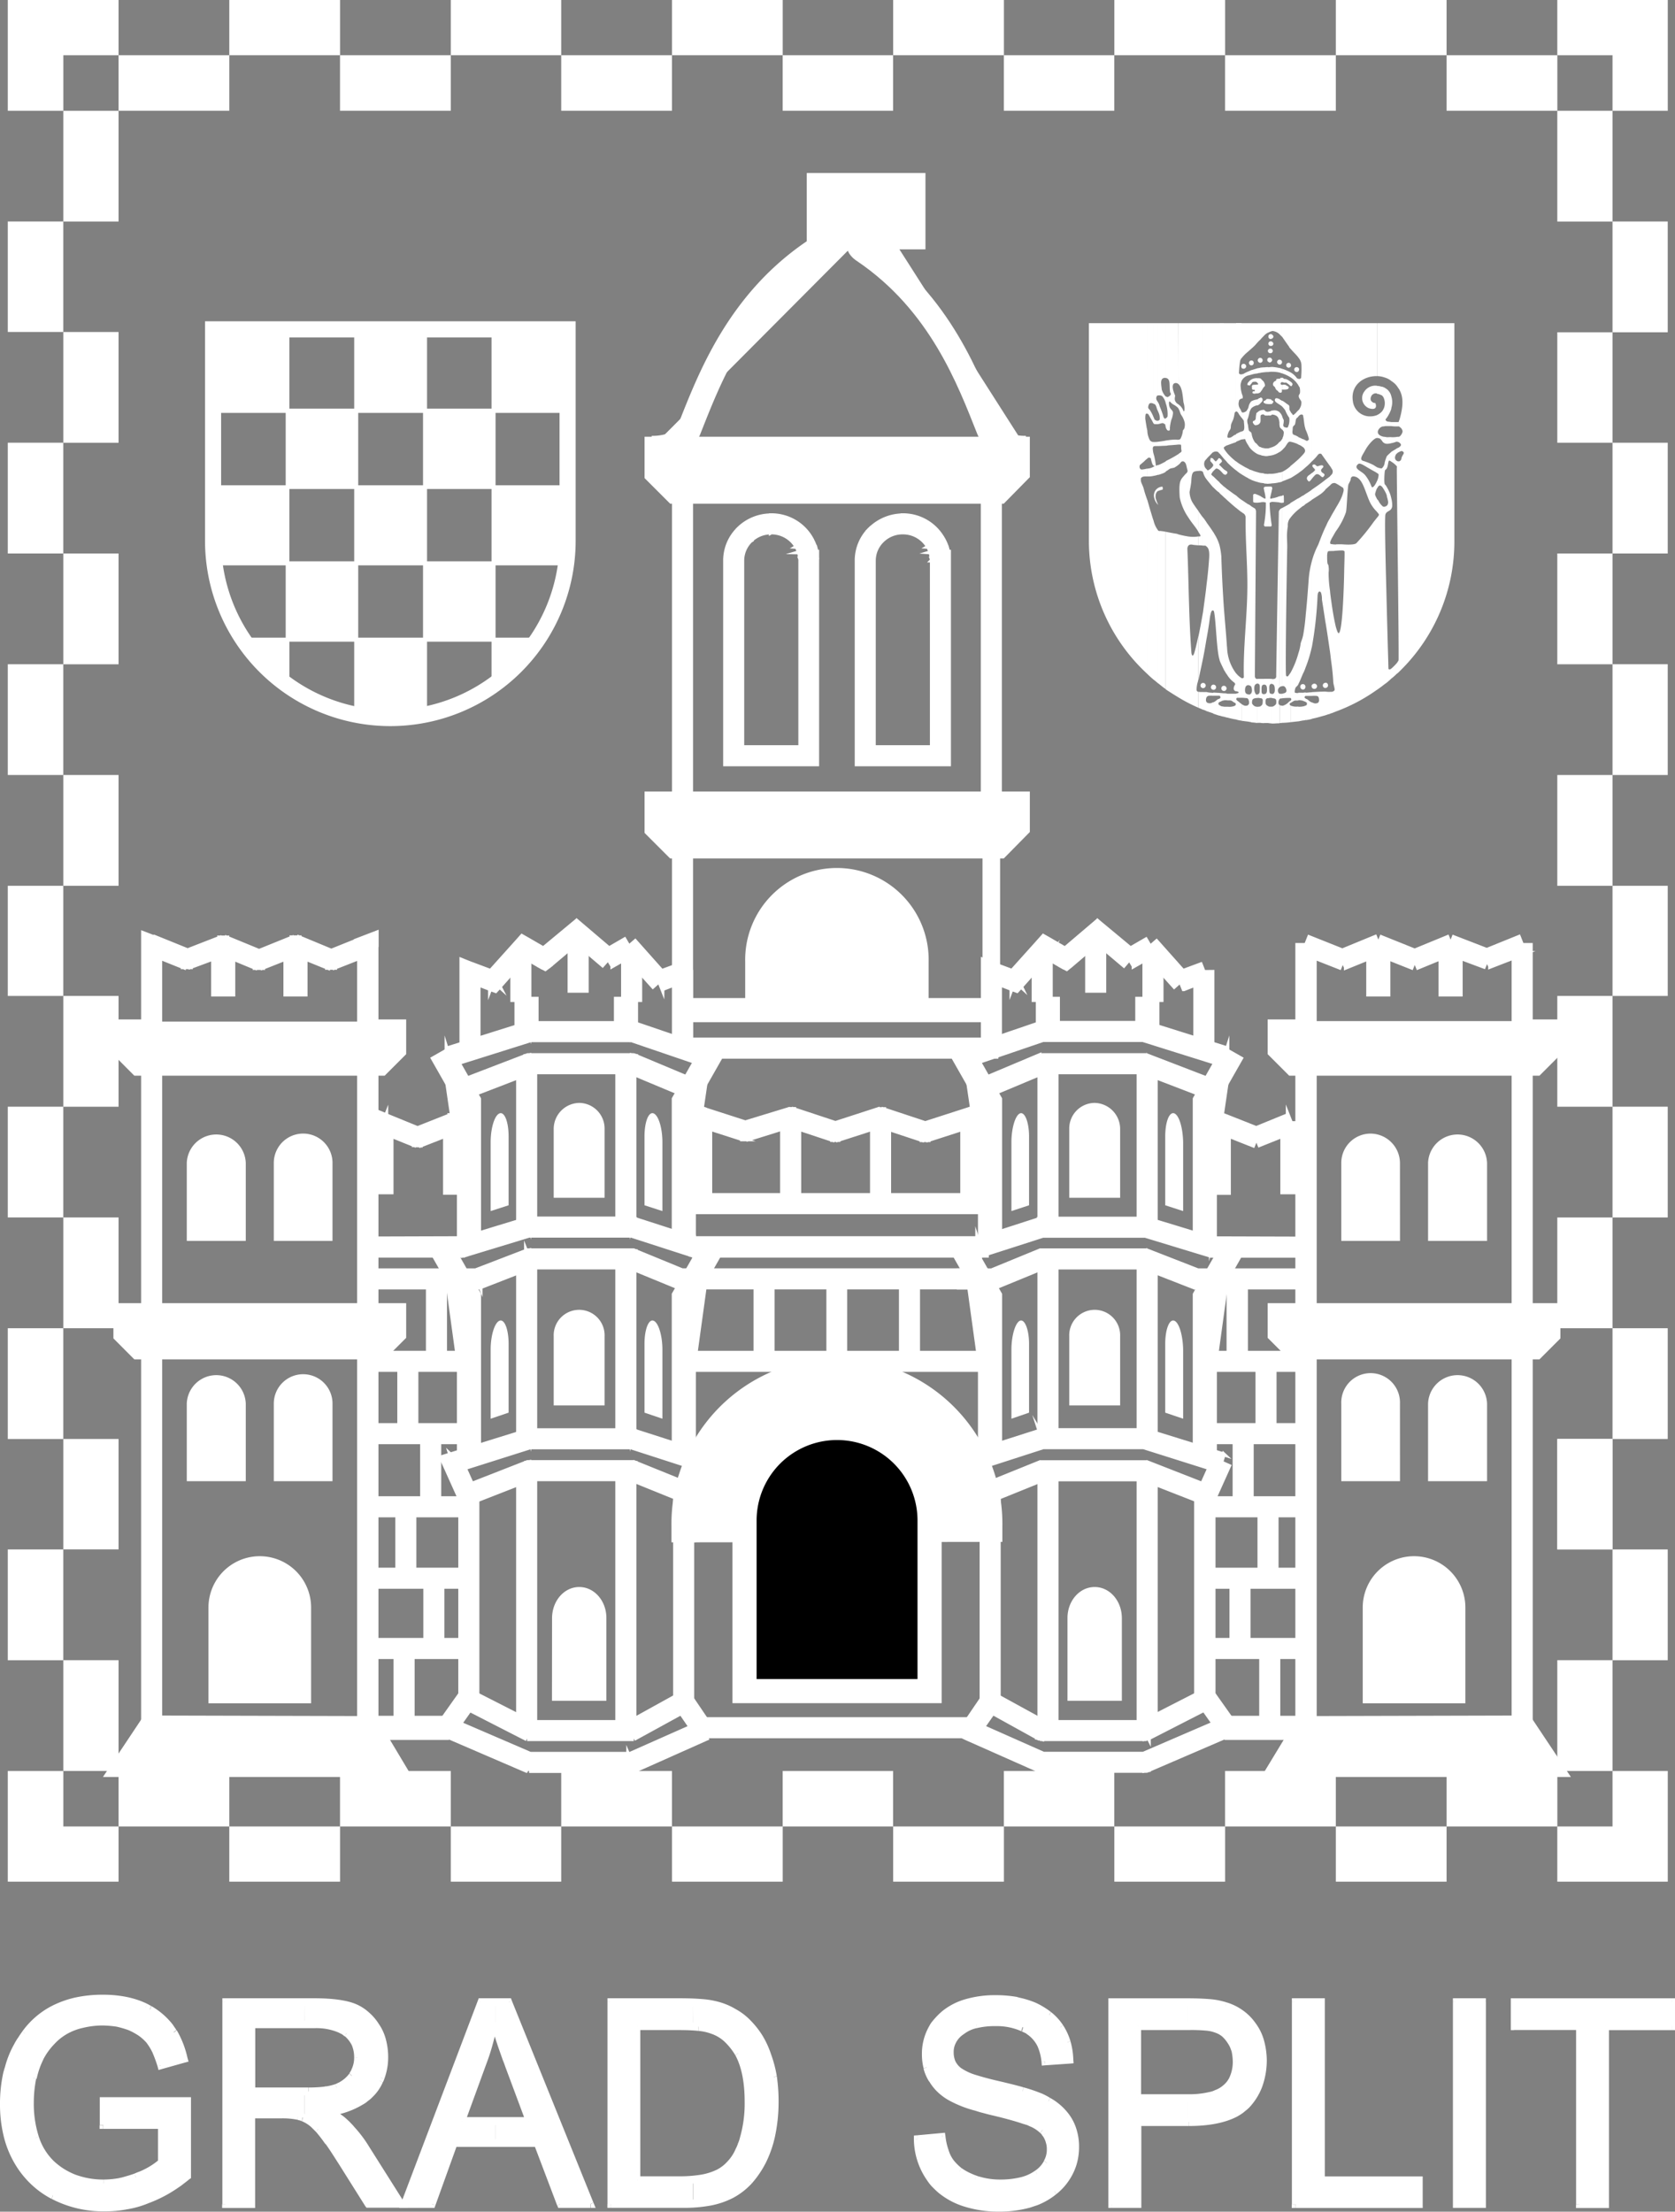 <svg xmlns="http://www.w3.org/2000/svg" id="Layer_1" data-name="Layer 1" viewBox="0 0 417.1 550.66"><rect x="0" y="0" width="417.1" height="550.66" fill="#808080" stroke="none"/><defs><style>.cls-1,.cls-10,.cls-3,.cls-4,.cls-5,.cls-6,.cls-7{fill:#fff}.cls-1,.cls-10,.cls-4,.cls-6{fill-rule:evenodd}.cls-10,.cls-4,.cls-5,.cls-6,.cls-7{stroke:#fff;stroke-miterlimit:10}.cls-4,.cls-6,.cls-7{stroke-width:6.01px}</style></defs><path d="M453.16 315.32a45.08 45.08 0 01-13.68 32.4v-52.34a.83.83 0 00.5-.72c.15-.72.65-1.08.58-1.44-.07-.15-.36-.44-.58-.36a.78.78 0 00-.5.21v-1.22l.29-.29c.21-.36 0-.58-.29-.79v-1.51a2.23 2.23 0 00.79-1.3 1.55 1.55 0 00-.79-1.15v-1.73c1-3.46 1-5.69 0-7.49V261h13.68zm-13.68 32.4a4.85 4.85 0 01-.65.58v-2.67c.22-.29.36-.57.43-.65.15-.64-.5-47.73-.43-48.09.07-.07 0-.15 0-.22v-1.37a.93.93 0 00.65.08v52.34zm-.65-86.72h.65v16.56c-.22-.29-.43-.65-.65-.93V261zm.65 24.05v1.73a.27.27 0 00-.22-.07h-.43v-1.08h.43c.08-.22.15-.44.22-.58zm0 4.18v1.51a1.31 1.31 0 00-.65-.22v-1.22h.29a.8.8 0 00.36-.07zm0 2.59v1.22a1.75 1.75 0 00-.65.43v-1.29c.22-.12.43-.18.65-.33zm-.65 56.45a10.65 10.65 0 01-1.37 1.22V347a11.82 11.82 0 001.37-1.37v2.67zM437.46 261h1.37v15.63c-.07-.15-.21-.22-.29-.36a5.89 5.89 0 00-1.08-.87V261zm1.37 24.63v1.08a8.34 8.34 0 01-1.37-.08v-1zm0 3.67v1.22h-.14a5.53 5.53 0 01-1.23.36v-1.48a8.92 8.92 0 001.37-.07zm0 2.88v1.29a1 1 0 00-.36.58 1 1 0 00.22 1.15c.07 0 .07 0 .14.07v1.37a5.71 5.71 0 00-1.37-1.15v-2.45c.51-.36 1-.57 1.37-.86zm-1.37 15.05v-2.6a6.9 6.9 0 01.22 1.73 1.52 1.52 0 01-.22.87zm0-25.13v-2.88a4.84 4.84 0 010 2.91zm0 67.39c-.36.36-.79.72-1.22 1.08v-22.36c.22 9.29.5 18.36.5 18.72s.36.36.72.07v2.52zM436.24 261h1.22v14.4a4.31 4.31 0 00-1.22-.72V261zm1.22 18.22v2.88a.93.93 0 01-.07.43 9 9 0 01-1.15 2.16v-7.34a3.11 3.11 0 011.22 1.87zm0 6.41v1h-1.22v-1.29c.07.07.14.14.22.14.28.07.64.07 1 .15zm0 3.74v1.51a3.81 3.81 0 01-1.22.15v-1.63zm0 3.67v2.45a2.07 2.07 0 00-.5-.29c-.29.07-.29 1.08-.5 1.66a3.35 3.35 0 01-.22.43v-2.95a1.18 1.18 0 01.22-.36c.36-.36.72-.65 1-.94zm0 11.59v2.6c-.28.43-.79.57-1.22.93v-1.65c.22-.15.43-.36.43-1a6.85 6.85 0 00-.29-1.23 2.1 2.1 0 00-.14-.64v-2a11.49 11.49 0 01.86 1.73 7.77 7.77 0 01.36 1.29zm-1.22 45.94c-.43.29-.79.58-1.15.86v-45.04l.07.07a.63.63 0 00.72.22c.07-.07.22-.07.36-.14v1.65a1.13 1.13 0 00-.29.72c-.14 2.38.07 10.95.29 19.3v22.39zM435.09 261h1.15v13.68a10.52 10.52 0 00-1.15-.36V261zm1.15 16.35v7.34a1.08 1.08 0 00-.22.29.41.41 0 00.22.36v1.29a1.82 1.82 0 00-.65.08 1.24 1.24 0 00-.5.07v-3.75a3.28 3.28 0 00.57-1 3.41 3.41 0 00-.21-2.67c-.15-.14-.22-.29-.36-.43v-2.13a2.84 2.84 0 011.15.58zm0 12v1.66h-.14a1.44 1.44 0 01-1-.8v-1.08a1 1 0 00.5.15c.15 0 .36.07.65.07zm0 5v2.95c-.14.14-.29.22-.36.36-.14.5-.29 3.31 0 3.53.07 0 .14.14.36.43v2a10.06 10.06 0 00-1.08-1.88l-.07-.07v-4.53a2.08 2.08 0 00.72-1.44 10 10 0 01.43-1.33zm-1.15 57.09c-.43.29-.79.58-1.23.87v-42.82c.36-.43.58-.72.51-.87a2.52 2.52 0 00-.51-.64v-3.24c.15.21.36.36.44.57a4.08 4.08 0 00.79 1.08v45.07zM433.86 261h1.23v13.32a7.24 7.24 0 00-1.23-.14V261zm1.23 15.77V279a3.4 3.4 0 00-1.23-.43v-1.95a3.75 3.75 0 011.23.22zm0 6.26v3.75c-.94.43-1.66 1.8 0 2.37v1.08c-.15-.14-.22-.28-.36-.43a1.78 1.78 0 00-.87-.21v-5.69a3.8 3.8 0 001.23-.87zm0 14.12v4.53a2 2 0 00-.43-.29c-.15 0-.36.22-.44.22a3.42 3.42 0 01-.36.58v-1.8a4.07 4.07 0 00.44-1.66c0-.14-.15-.29-.44-.43v-1.44a3.9 3.9 0 001 .29zm-1.23 55.15a43.37 43.37 0 01-10.22 5.4v-21.1c.29 1 .5 1.59.72 1.59 1.08-.29 1.37-15 1.37-15.84 0-.22.14-4.32.07-4.54a.77.77 0 00-.43-.22 14.21 14.21 0 00-1.73.08v-1.59a15.31 15.31 0 011.8 0c.86.07 2.81.15 3.31-.29a50.17 50.17 0 004.32-5.32c.29-.36.58-.72.79-1v42.84zM423.64 261v39.89c.58.29 1.3.79 1.66 1s.28.72.28.86a10.11 10.11 0 01-1.15 2.88c-.21.43-.5.87-.79 1.37v5.83a18.19 18.19 0 002.52-4.75c.22-.86.29-4.54.58-6.77 0-.21.5-.93.57-1.29s.07-.8.65-.87c2.3.07 2.81 3.39 4.1 6.27a8.71 8.71 0 001.8 2.52v-3.24c-.21-.44-.5-.87-.43-1.23a7.34 7.34 0 01.43-1.29v-1.8c-.43 1-1.15 1.94-1.36 1.22a10.16 10.16 0 00-1.37-2.52c-.65-.94-1.8-1.3-2.23-1.94s.43-1.16.5-1.16c.58-.07 1.44.58 2.59 1.23.72.43 1.44.79 1.87 1.08v-1.44c-.28-.15-.57-.36-.93-.58a18.64 18.64 0 00-2.31-.93c-1.29-.29-.43-1.3.36-2.74s2.24-3 2.88-3v-5.69a4.73 4.73 0 01-1.44.29 4.28 4.28 0 01-4.53-3.75c-.65-4 2.66-6.33 6-6.26V261zm10.22 15.55v1.95a1.28 1.28 0 00-1.29.5c-.51.87-.22 1.44.29 1.73.28.22.57.07.64.22.44 1.15-.14 1.72-1.65 1.22a2.73 2.73 0 01-1.15-4.1 3.29 3.29 0 013.16-1.49zm-10.22 81.15l-1.08.43v-5.33c.5-.07.72-.29.79-.5 0-.65-.36-1.37-.36-2.23-.07-1.23-.21-2.74-.43-4.32v-15.2c.29 2.24.72 4.54 1.08 6.05v21.1zm-1.08-96.7h1.08v39.89a.22.22 0 01-.14-.07 1.44 1.44 0 00-.72.07c-.08.07-.15.07-.22.14v-2.3a1.11 1.11 0 00.22-1.22l-.22-.36V261zm1.08 46v5.83c-.43.72-.79 1.37-1.08 1.87v-5.83c.36-.65.72-1.22 1.08-1.87zm0 9.07v1.59c-.22 0-.43.07-.65.07h-.43V316a5.25 5.25 0 001.08.11zm-1.08 42.05a.77.77 0 00-.36.14v-5.47h.36v5.33zM422.2 261h.36v36.15l-.36-.58V261zm.36 37.73v2.3a2 2 0 00-.36.36v-2.3l.14-.14.22-.22zm0 10.15v5.83c-.36.72-.5 1.23-.07 1.3h.07v1.73h-.36v-8.21c.14-.22.22-.43.36-.65zm0 21.67v15.2c-.14-.94-.22-1.88-.36-2.88V327.7c.07.87.22 1.88.36 2.88zm-.36 27.72a8.46 8.46 0 00-1.15.36v-5.9a6.74 6.74 0 001.15.07v5.47zM421.05 261h1.15v35.6l-1.15-1.6v-34zm1.15 38.09v2.3c-.36.29-.72.65-1.15 1V300c.36-.28.79-.57 1.15-.86zm0 10.44v8.21c-.29 0-.58.07-.58.21a3.5 3.5 0 00-.14 1.23 10.91 10.91 0 00.07 1.51.91.91 0 00.22.5 5.84 5.84 0 01.07 1.95 30.65 30.65 0 00.36 4.53v15.2c-.36-2.38-.72-5-1.15-7.49v-23.59c.14-.29.29-.57.43-.93a11.15 11.15 0 01.72-1.3zm-1.15 42.26v-1.29a.65.65 0 01.65.65.64.64 0 01-.65.67zm0 6.84c-1.08.29-2.23.65-3.39.87v-4.11a2.54 2.54 0 00.8.29 1.91 1.91 0 00.72-.14.87.87 0 00.28-.79c0-.65-.28-.94-.64-.94a6.08 6.08 0 00-1.16 0v-.94c1.16-.07 2.38-.14 3.39-.14v5.9zM417.66 261h3.39v34l-.87-1.23c-.14-.36-.64-.36-.93-.07a12.6 12.6 0 01-1.59 1.73V261zm3.39 39v2.45a6.69 6.69 0 01-1.59 1.37c-.64.43-1.22.79-1.8 1.15v-2.52c1.16-.79 2.31-1.58 3.39-2.45zm0 11.81v23.62q-.44-2.93-.87-5.62a5.05 5.05 0 00-.21-1.65c-.22-.51-.72-.58-.87.57a93.91 93.91 0 01-1.44 13v-21.44a20.53 20.53 0 011.59-4.11c.14-.28.79-2.23 1.8-4.39zm0 38.74v1.29a.64.64 0 01-.65-.64.65.65 0 01.65-.65zm-3.39 1.15v-.58a.78.78 0 01.65-.36.65.65 0 010 1.3.76.76 0 01-.65-.36zm0-51.91v-1.44c.36-.29.8-.65.8-.79 0-.29-.44-.51-.58-.8s-.07-.43.07-.5a.56.56 0 01.65.07c.07.07.36.36.58.29.93-.36 1.36-.29 1.36.14-.07.22-.64.65-.57.87a.46.46 0 00.07.29c.07.21.36.36.65.57a.38.38 0 010 .58c-.07.07-.22.29-.29.29-.36 0-.65-.51-1-.65a.75.75 0 00-.79 0 7.86 7.86 0 00-.95 1.06zm0 59.76a13 13 0 01-1.51.29v-3.6c.07-.08.15-.15.22-.15s.07-.36.07-.5-.07-.15-.29-.22v-.86a1.38 1.38 0 01.58.29 3 3 0 00.93.64v4.11zM416.15 261h1.51v34.42a13.42 13.42 0 01-1.51 1.44v-6.63a.26.26 0 01.22.08.63.63 0 00.57-.44 12 12 0 00-.79-2.3V261zm1.51 37.3v1.44c-.28.43-.64.79-.79.65-.5-.44-.72-1 .15-1.59a4.61 4.61 0 00.64-.5zm0 4.1v2.6a17.27 17.27 0 01-1.51 1v-2.52a17.27 17.27 0 001.51-1zm0 17.86v21.38a32.46 32.46 0 01-1.51 5v-13.1c.29-2.74.51-5.69.72-8.57a24.2 24.2 0 01.79-4.68zm0 30.81v.58c0-.07-.07-.22-.07-.29s.07-.21.07-.29zm0 1.8v.94h-1.51V353c.51 0 1.01-.1 1.51-.1zm-1.51 6.92a2.55 2.55 0 01-.72.14v-3.53h.22c.14-.07.36-.14.5-.21v3.6zm-.72-98.79h.72v26.6a4.72 4.72 0 01-.14-.5c-.29-.94-.29-2-.51-3a.26.26 0 00-.07-.21V261zm.72 29.23v6.63c-.21.21-.5.43-.72.65v-3.75c.07-.14.22-.21.29-.36.5-.57.22-1.15-.29-1.58v-2a6 6 0 00.72.36zm0 13.18V306a4.69 4.69 0 01-.72.58v-2.6c.22-.14.51-.36.72-.5zm0 30.1v13.1a12.29 12.29 0 01-.57 1.44c-.08.07-.08.14-.15.29V339c0-.07.07-.22.07-.29a51.54 51.54 0 00.65-5.18zm0 19.44v.86h-.07a.51.51 0 00-.22.36c0 .14.15.22.29.29v.86a.24.24 0 00-.14-.07c-.15-.07-.36-.14-.58-.22v-2a2.55 2.55 0 01.72-.07zm-.72-.72v-1.37a.65.65 0 01.65.65.71.71 0 01-.65.75zm0 7.7l-1.15.22v-3.65a5.62 5.62 0 001.15-.07V360zM414.28 261h1.15v22.9c-.07-.15-.21-.15-.36-.15-.36 0-.57.29-.79.51v-1.56c.22-.14.29-.28.58-.86a2.81 2.81 0 00.21-1.22c-.14-.51-.57-.8-.65-1.3s.22-.58.29-.94a4.19 4.19 0 00-.07-1.36l-.36-.58v-1.58c.29.07.72 0 .72-.36a22.62 22.62 0 00.07-3.24 3.17 3.17 0 00-.79-1.73V261zm1.15 28.87v2a3 3 0 00-1.15-.65v-1.87c.29.14.5.21.94.43.07.07.14.07.21.14zm0 3.89v3.75c-.36.28-.79.57-1.15.86v-3.46c.43-.36.79-.79 1.15-1.15zm0 10.15v2.6a.07.07 0 00-.07.07l-1.08.86v-2.81a13.45 13.45 0 001.15-.72zm0 35.07v9.36c-.43 1-.79 1.94-1.15 2.59v-7.63a11.86 11.86 0 00.58-2.38c.07-.57.43-1.22.57-1.94zm0 11.88a.65.65 0 00-.65.65.71.71 0 00.65.72v-1.37zm0 2.16v2c-.07-.07-.14-.07-.29-.07a3.26 3.26 0 00-.86-.07v-1.87h1.15zm-1.15-80a.69.69 0 00.22-.51.53.53 0 00-.22-.43zm0 87.12l-1.94.21v-4.17c.07 0 .07.07.14.07a3.65 3.65 0 001.66.21h.14v3.68zM412.34 261h1.94v8.5c-.5-.65-1.22-1.3-1.94-2.16V261zm1.94 11.09v.94a.56.56 0 01-.36.14.65.65 0 01-.65-.65.63.63 0 01.65-.57.56.56 0 01.36.14zm0 2.74v1.58a6.18 6.18 0 00-1.94-1.94v-1.23a4.86 4.86 0 011.65 1.51c.07 0 .22.08.29.08zm0 7.84v1.59a.89.89 0 01-.36.36c-.29.21-.29 1.08-.43 1.51s-.51.36-.58.94c0 .79-.36 1.65.51 1.8a7.45 7.45 0 01.86.43v1.87a8.5 8.5 0 00-1.94-.65V283a1.9 1.9 0 00.43.58c.07.07.14.36.29.29s.72-.58.79-.72l.43-.44zm0 12.24v3.46c-.65.43-1.3.86-1.94 1.22v-3c0-.07 0-.07.07-.07.65-.51 1.29-1.08 1.87-1.59zm0 9.72v2.81a12.17 12.17 0 00-1.94 2v-3.67c.64-.36 1.29-.8 1.94-1.16zm0 38.67v7.7a2.78 2.78 0 01-.43.5c-.36.15-.58 1.44-.36 1.52a2.27 2.27 0 00.79.07v1.87h-.58a.94.94 0 00-.57.14 6.78 6.78 0 00-.79.51V355a.39.39 0 00.21-.36.6.6 0 00-.14-.29h-.07v-6.26a22.14 22.14 0 001.94-4.75zm-1.94-66.67a.24.24 0 01.14.07c.22 0 .29-.29.36-.43s-.07-.44-.5-.72v1.08zm0-4.76v-.79a.62.62 0 01.14.43.54.54 0 01-.14.39zm0 88.49a19.6 19.6 0 01-2 .15v-4.25h.07a3.22 3.22 0 001.51-.94c.15-.14.29-.21.44-.36v.58a.38.38 0 00-.22.36c0 .07.07.14.22.29v4.17zm-2-99.36h2v6.34a1.25 1.25 0 01-.36-.51c-.58-.79-1.16-1.65-1.66-2.37V261zm2 10.08v.79a.62.62 0 01-.44.22.61.61 0 110-1.22.65.65 0 01.44.21zm0 2.16v1.23a8.93 8.93 0 00-2-.94v-1.15a11.66 11.66 0 012 .86zm0 2.31v1.08l-.15-.15a5.5 5.5 0 00-.86-.65c-.07-.07-.36 0-.43 0s-.44-.14-.58-.14v-1.08h.14c.15.07.08.14.22.22a1.42 1.42 0 00.5.07 5 5 0 011.16.65zm0 7.41v7.56h-.15c-.5-.07-.86 1-1.37 1.51l-.5.51v-2.74c.07-.14.07-.36.14-.43a1.51 1.51 0 00.15-.58 2.73 2.73 0 00.07-.72 4.08 4.08 0 00-.36-.57v-3.24a.26.26 0 00.07.21c.07.36.22.44.29.72a5.18 5.18 0 01-.14 1.16 1 1 0 00.14.43c.14.14.86.36 1 .14a4.05 4.05 0 00.36-2.37 6.54 6.54 0 01-.65-1.08c-.22-.36-.29-.8-.58-1.08a3.74 3.74 0 00-.5-.58v-1.51a6.62 6.62 0 01.94.65c.28.21.72.43.79.64s0 .72.07 1a1.18 1.18 0 00.22.36zm0 13.61v3c-.65.29-1.37.58-2 .8V298a9.36 9.36 0 002-1.37zm0 9.22v3.67a2.6 2.6 0 00-.51.86 3.07 3.07 0 00-.14 1.23 16.75 16.75 0 00-.22 2.3c0 .86.07 1.8.07 2.81-.21 10.87-.5 31.75-.28 32.11a.31.31 0 00.57 0 6.41 6.41 0 00.51-.72v6.26a17.57 17.57 0 00-2 .08v-1.16c.5-.07 1-.21 1-.72s-.36-1.15-.79-1.15h-.22V307c.65-.36 1.37-.72 2-1.15zm-2-.08v-1.8a.27.27 0 01.22-.07c.14 0 .14.51.14.94s.07.93-.14.93zm0-28.22v.07c.43-.07 1.58.15 1.58-.57 0-.22-.43-.36-.64-.51 0-.07-.22-.14-.29-.14-.29-.07-.29 0-.65 0zm0 83a2.06 2.06 0 01-.65.07v-4.47a1.35 1.35 0 00.65.15v4.25zm-.67-99.49h.65v3.46l-.65-.65V261zm.65 11.38v1.15l-.65-.22v-1.15l.65.22zm0 2.23v1.08c-.14 0-.22 0-.29.07s.07 0-.07.07a.46.46 0 00-.07.29c0 .07.14.15.14.22h.29v1.15c-.29-.07.22 1-.65.79v-3.45c.29-.15.22-.22.07-.22zm0 5.69v1.51a3.54 3.54 0 00-.65-.5V280c.15.07.36.21.65.36zm0 4v3.24c-.07 0-.07 0-.07-.07a1.8 1.8 0 01-.58-.65v-3.6a2.67 2.67 0 01.65 1.08zm0 5.54v2.74c-.22.14-.43.36-.65.5v-2.52a1.94 1.94 0 00.58-.72zm0 8.14v2.45l-.65.21v-2.45a.28.28 0 00.22-.07 1 1 0 00.43-.14zm0 6v1.8a2.06 2.06 0 00-.65-.07v-1.58a1.48 1.48 0 01.65-.15zm0 3v44.42a1 1 0 00-.65.22v-44.15a.75.75 0 01.43-.36c.08-.07.15-.07.22-.14zm0 46.29v1.16H410a.56.56 0 00-.36.14v-1.3h.65zm-.65-81.93v-1.24a.62.62 0 01.58.58.64.64 0 01-.58.65zm0 89.28c-.65 0-1.29.07-1.94.07v-4.19a1.31 1.31 0 00.72-.36.74.74 0 00.36-.57c0-.36.07-.79-.22-1-.14-.14-.43-.14-.86-.22v-1c.5 0 .72-.44.72-1s0-1.44-.72-1.51v-1.23h.27c.5 0 .86-.21.79-.86l.65-40.75a.8.8 0 01.21-.51v44.14a1.1 1.1 0 00-.43.72c0 .5.14.79.43.93v1.3a1.34 1.34 0 00-.29.79c0 .36 0 .51.29.72v4.54zM407.73 261h1.94v2.81a2.83 2.83 0 00-1.87-.86h-.07v-2zm1.94 9.07v1.23a.65.65 0 01-.65-.65.64.64 0 01.65-.58zm0 2.09v1.15a8.18 8.18 0 00-1.94-.21v-1.2a11 11 0 011.94.29zm0 2.67v3.45h-.07c-.22-.07-.29-.29-.43-.43a1.23 1.23 0 01-.58-.65c-.07-.36-.43-.5-.5-.65-.29-.43.07-1.08.65-1.22.14-.07-.08-.36.21-.43s.58-.07.72-.07zm0 5.11v1.37c-.65-.44-1.22-.72-1.22-1.16.07-.57.43-.57 1.22-.21zm0 3.24v3.53a4 4 0 01-.07-.94 3.84 3.84 0 00-.22-1 1.29 1.29 0 00-.72-.79 2 2 0 00-.93-.22v-1h.14a2 2 0 011.8.43zm0 7.34v2.52a5.94 5.94 0 01-1.94.87v-2c.07 0 .07 0 .14-.07a3.49 3.49 0 001.44-.94c.15-.14.22-.29.36-.36zm0 7.63v2.45a8.67 8.67 0 01-1.94.29v-2.38a8.83 8.83 0 001.94-.36zm0 5.91v1.58c-.65-.07-1.44-.14-1.94-.14v-.87a7.86 7.86 0 001.94-.57zm-1.94-1.59v-.64a.54.54 0 01.07.36.53.53 0 01-.07.28zm0-21.38v-.86a1.31 1.31 0 01.29.14c.07.14.07.43 0 .43s-.08.07-.15.15-.07.14-.07.14zm0-10.73V270c.07.07.07.07.07.15a.26.26 0 01-.07.21zm0-2v-.87a.52.52 0 01.21.43.65.65 0 01-.21.44zm0-1.73v-1a.53.53 0 010 1zm0-1.8v-1c.21.14.36.29.36.5a.55.55 0 01-.36.52zm0 95.83h-.07c-.29 0-.58-.07-.8-.07v-4.18a1.3 1.3 0 00.58.07h.29v4.18zm-.87-99.66h.87v2a2.15 2.15 0 00-.87.36V261zm.87 2.81v1a.39.39 0 01-.29.14.55.55 0 01-.58-.5v-.22a.55.55 0 01.58-.5c.14 0 .22 0 .29.07zm0 1.8v1c-.07.07-.15.07-.29.07a.56.56 0 01-.58-.5v-.15a.55.55 0 01.58-.5c.14 0 .22 0 .29.07zm0 1.87v.87a.62.62 0 01-.87-.08v-.72a.58.58 0 01.51-.21c.14 0 .29 0 .36.14zm0 2.52v.36a.62.62 0 01-.58.43.6.6 0 01-.29-.14v-1a.46.46 0 01.29-.07.55.55 0 01.58.43zm0 1.87v1.23a3.65 3.65 0 00-.87.07V272a3 3 0 01.8-.08zm0 8.36v.86c-.07.07-.29 0-.36.07h-.51v-1.26h.08c.21 0 .5.07.57.07a1.21 1.21 0 00.22.29zm0 2.52v1a.07.07 0 01-.07.08c-.29.28-.58.14-.8.14v-.94h.08c.57-.07.5-.21.79-.28zm0 9.14v2a3.76 3.76 0 01-.87.14v-1.87a4.23 4.23 0 00.87-.29zm0 6.62v2.38a3.65 3.65 0 01-.87.07v-2.45zm0 3.32v.64c-.07.58-.43 1.73-.43 2.09a.16.16 0 00.14.15c.14 0 .22-.08.29-.08v.87c-.29.07-.51.14-.58.29a44.81 44.81 0 00.51 5.4c.07.28-.08.43-.29.43h-.51v-9.94h.51c.21 0 .36.07.36.15zm0 47.73v1.23c-.79 0-.65.86-.65 1.51s.07 1 .58 1h.07v1h-.29a1.3 1.3 0 00-.58.08v-4.83zm-.87 11h-1.08v-7.2c.51 0 .72-.36.72-1s0-1.37-.72-1.37v-1.44h1.08v4.83c-.21 0-.36 0-.43.07-.36.21-.29.65-.29 1.08a.88.88 0 00.44.72c.07 0 .14.07.28.14v4.18zM405.78 261h1.08v2.31a3.38 3.38 0 00-1.08.79V261zm1.08 3.24zm0 1.8zm0 1.51v.72a.54.54 0 01-.14-.36.59.59 0 01.14-.36zm0 2.09v1a.48.48 0 01-.28-.5.56.56 0 01.28-.51zm0 2.31v1.22a5.6 5.6 0 00-1.08.07v-1.22a5.6 5.6 0 011.08-.07zm0 7.92v1.29c-.21 0-.36-.07-.57-.07s-.29-.14-.51-.22v-.5a1.11 1.11 0 00.58-.43c.07-.07.29-.07.5-.07zm0 3.16v.97h-.79c-.14 0-.14-.14-.29-.14v-1.23a2 2 0 01.44.36 1.8 1.8 0 00.64.07zm0 9.15v1.87a2.8 2.8 0 01-1.08 0v-1.94a1 1 0 00.44.07zm0 6.33V301c-.36 0-.72-.07-1.08-.07v-2.45c.36 0 .72.07 1.08.07zm0 3.17v9.94H406c-.07 0-.14-.07-.22-.22v-.4a27.42 27.42 0 00.44-5.26c0-.14-.15-.14-.44-.14v-.94h.29c.07.08.07-.07.07-.14a10 10 0 00-.36-1.87v-.79a.54.54 0 01.36-.15zm-1.08-24.84v-1.08a1.82 1.82 0 01.22.79.78.78 0 01-.22.32zm0 83.74a4.21 4.21 0 01-.93-.07v-4.11c.07-.07.14-.14.21-.14a1 1 0 00.36-.72c0-.43.15-.87-.21-1.08a.56.56 0 00-.36-.07v-4.83h.93V351c-.72 0-.64.79-.64 1.44s.07.94.64.94v7.2zm-.93-99.58h.93v3.1c-.28.29-.64.65-.93 1V261zm.93 11v1.22c-.36.07-.64.07-.93.15v-1.3c.29 0 .65-.07.93-.07zm0 3.74v1.08a1.14 1.14 0 01-.28.36 3 3 0 01-.44.72c-.07.07-.14.22-.21.29v-3.46a4.49 4.49 0 01.57.58 1 1 0 01.36.43zm0 4.61v.5h-.07c-.07 0-.07-.21 0-.5zm0 2.23v1.23a.24.24 0 00-.14-.08 1 1 0 00-.65.15c-.21.29 0 1.22-.14 1.73v-2.88c.21-.08.43-.08.65-.15zm0 9.51v1.94a2.14 2.14 0 01-.93-.22v-2a1.63 1.63 0 00.93.29zm0 6.33v2.45c-.28-.07-.64-.07-.93-.14v-2.45c.29.07.65.07.93.14zm0 3.39v.79a.45.45 0 00-.07-.29c0-.22 0-.43.07-.5zm0 2.8v.94a4.89 4.89 0 00-.93.07v-1.58a7.29 7.29 0 00.93.57zm0 6.34v.43a.24.24 0 00-.07-.14.58.58 0 00.07-.29zm-.93-30v-1.44a.51.51 0 01.5.28.75.75 0 01-.21.87l-.29.29zm0-10.08v-1.23a.61.61 0 01.57.58.63.63 0 01-.57.65zm0 89.64h-.79v-4h.14c.29 0 .43-.07.65-.07v4.11zm-.79-99.51h.79v4.11a6.54 6.54 0 00-.79.79V261zm.79 8.64v1.23a.65.65 0 01-.65-.65.64.64 0 01.65-.58zm0 2.45v1.3a2.59 2.59 0 00-.79.14v-1.3a3.89 3.89 0 00.79-.14zm0 2.66v3.46c-.07.07-.15.07-.22.14a1.51 1.51 0 01-.57.15v-2.2h.14c.07 0 .07-.08.07-.15V276c-.14-.07-.14-.15-.21-.22v-1.08h.28a1.13 1.13 0 01.51.07zm0 4.76V281a3.61 3.61 0 01-.58.43c-.07 0-.14.07-.21.07V280c.21-.07.43-.36.64-.36s.08-.07.15-.07zm0 3.24v2.88a1.14 1.14 0 01-.79.72v-3.1a4.13 4.13 0 01.36-.29 1.12 1.12 0 01.43-.21zm0 9.07v2a2.54 2.54 0 01-.79-.28v-2.34a4.49 4.49 0 00.57.58c.07 0 .15.07.22.07zm0 6.48v2.45c-.29-.08-.58-.15-.79-.22v-2.45c.21.07.5.15.79.22zm0 5.76v1.58c-.29 0-.58.07-.79.07v-2a3.67 3.67 0 01.79.36zm0 45.5v4.83a1.82 1.82 0 00-.65-.08h-.14v-.86c.5-.07.64-.43.64-1.08 0-.43.08-1.15-.14-1.44-.07-.14-.29-.14-.43-.22h-.07v-1.15h.79zm-.79 11a9.8 9.8 0 00-1.44-.15v-7.34a1.41 1.41 0 00.14-.58 2.7 2.7 0 00-.14-.86v-45c.28.14.57.36.86.5a1.19 1.19 0 01.29.79l-.29 40.83c0 .5.14.79.58.86v1.15c-.58.08-.72.58-.72 1a3.1 3.1 0 00.07.94c.14.43.29.79.57.79h.08v.86a1.6 1.6 0 00-1 .22c-.29.22-.29.65-.29 1 0 .21.22.43.36.57a1.23 1.23 0 00.94.36v4zM402.62 261h1.44v4.9c-.22.21-.36.43-.51.57a11.28 11.28 0 01-.93.87V261zm1.44 11.23v1.3a6.65 6.65 0 00-1.44.29v-1.12l1.44-.44zm0 2.45v1.08c-.08 0-.08-.07-.15-.07-.21-.22-.72-.07-.86-.07s-.22.14-.29.21-.07.15-.14.22v-1c.07-.07.14-.14.21-.14a2.79 2.79 0 011.23-.22zm0 1.59v2.23h-.29c-.15 0-.22.07-.36.07-.43-.07-.58-.14-.51-.36 0-.43.65-.14.58-.29s0-.43-.14-.36-.44 0-.51-.07a.56.56 0 01-.07-.36c0-.14-.07-.5.07-.65s.29-.07.36-.14a4.7 4.7 0 00.87-.07zm0 3.67v1.51a3.07 3.07 0 00-1.44.72v-1.73A4.27 4.27 0 01404 280zm0 3.31v3.1c-.15 0-.22.07-.36.07-.44 0-.58-.51-.65-.51s-.15-.36 0-.5.5-.07.65-.65a7.24 7.24 0 01.14-1.22c0-.15.07-.22.22-.29zm0 7.92v2.38a6.78 6.78 0 01-1.44-1.08v-4.11c0 .07.07.15.07.29a5 5 0 00.86 2.09 3.28 3.28 0 01.51.43zm0 6.91v2.45a11.17 11.17 0 01-1.44-.5v-2.45a8.4 8.4 0 001.44.5zm0 5.62v2a2.86 2.86 0 01-.87-.07c-.14-.07-.14-.21-.14-.36v-1.44c0-.29.29-.36.65-.29.07.08.21.08.36.15zm-1.44-32.19v-1.22a.56.56 0 01.57.58.58.58 0 01-.57.64zm0 88.85c-.22-.07-.51-.07-.72-.14V356a1 1 0 00.14-.65 1.37 1.37 0 00-.14-.57v-1.3a.72.72 0 00.72-.43v7.34zM401.9 261h.72v6.34c-.29.29-.51.43-.72.65v-7zm.72 9.29v1.22a.61.61 0 110-1.22zm0 2.38v1.15c-.29.07-.51.14-.72.21v-1c.21-.15.5-.22.72-.36zm0 2.37v1a2 2 0 00-.36.5.82.82 0 00-.36-.07v-.79a2.12 2.12 0 01.72-.65zm0 5.4v1.73a3.53 3.53 0 00-.51 1.15 8 8 0 01-.21.87v-2.31a2.93 2.93 0 01.57-1.29l.15-.15zm0 7.92v4.11a4.43 4.43 0 01-.72-.94v-4.25a1.39 1.39 0 00.14.51c.14.21.43.21.58.57zm0 9.22v2.45c-.22-.15-.51-.22-.72-.36v-2.38a2.13 2.13 0 00.72.29zm0 9v45a.84.84 0 00-.72-.43V306.1a5.06 5.06 0 01.72.51zm-.72 53.64l-1.73-.22v-4.17a2.5 2.5 0 00.86.43c.29 0 .58 0 .72-.15s.07-.14.15-.14v4.25zM400.17 261h1.73v7a9.67 9.67 0 00-1.73 1.72V261zm1.73 12v1a2.69 2.69 0 00-1.73 1.37v-1.65a1.12 1.12 0 00.57-.15 8.87 8.87 0 011.16-.57zm0 2.66v.79c-.15 0-.22 0-.29-.14a.87.87 0 01.29-.65zm0 6.26v2.24a3.48 3.48 0 01-.29.86 2.57 2.57 0 00.14 1.22c.07.36.07.72.15 1v4.25a6.08 6.08 0 01-.87-1.66c-.14.08-.65.08-.86.15v-2c.07 0 .14 0 .14-.07.87-.07.43-1.8.43-2.59a6.75 6.75 0 00-.57-.79v-1.52a.25.25 0 00.07.15c.22.21.79 0 1.15-.29a4.4 4.4 0 00.51-.94zm0 15.34v2.38c-.58-.29-1.16-.65-1.73-1v-2.31a13 13 0 001.73.94zm0 8.78v45.08c-.72 0-.87.64-.87 1.29s.29 1 .87 1v1.3c-.15-.22-.29-.36-.51-.36s-.72-.08-1.22-.08v-4.89c.21.07.57 0 .57-.29-.21-7.13.8-14.69.87-22 .07-5.9-.51-11.66-.43-17.71a1.24 1.24 0 00-.65-1.08 1.18 1.18 0 01-.36-.29V305c.57.36 1.15.79 1.73 1.15zm-1.73-26.28v-1.44c.14.58.29.65.29 1.08v.29a.46.46 0 01-.29.07zm0-7.7v-.65a.62.62 0 01.5-.29.65.65 0 01.65.65.64.64 0 01-.65.58.62.62 0 01-.5-.23zm0 87.91a6.9 6.9 0 01-1.37-.29v-6.48a.56.56 0 00.36-.07c.22 0 .43-.21.14-.36a1.83 1.83 0 00-.5-.14v-4.47a4.82 4.82 0 001.3 1.16c0 .07 0 .07.07.07v4.89H399a.54.54 0 00-.15.29c0 .29.36.51.65.72a4.14 4.14 0 00.65.51v4.2zm-1.37-99h1.37v8.71a2.21 2.21 0 00-.36.72 26.42 26.42 0 00-.29 3c0 .28.36.36.65.36v1.65a.28.28 0 00-.07.22 2.43 2.43 0 00-.15 1.29 6.89 6.89 0 00.22 1.37v1.51a.26.26 0 00-.22.08.62.62 0 00-.43.57 2.15 2.15 0 00.29 1.87c.21.29.21.51.36.72v1.52c-.15-.22-.29-.36-.43-.58-.29-.29-.44-1-.94-1V261zm1.37 10.44a.68.68 0 00-.07.36.45.45 0 00.07.29v-.65zm0 16.56v2h-.07c-.44.21-.87.36-1.3.57v-1.94a11.88 11.88 0 011.37-.65zm0 8.35v2.31a9.32 9.32 0 01-1.37-1v-2.23a8.24 8.24 0 001.37.93zm0 8.57v3.17c-.51-.36-.94-.72-1.37-1.08v-3.1a9.32 9.32 0 001.37 1.12zm-1.37 54.79a18.66 18.66 0 01-2.23-.5v-2.68h.21a3.65 3.65 0 001.66-.21c.22-.15.29-.22.29-.36s0-.29-.15-.36-.57-.29-.79-.51a1.46 1.46 0 00-.65-.14h-.57v-1.66h2.23v6.48zM396.57 261h2.23v22h-.07c-.07.15-.29.22-.29.36a11.12 11.12 0 01-.29 1.44c-.14.43-.43.94-.57 1.37s0 1-.29 1.37a3.4 3.4 0 00-.65 1.73c0 .14.07.28.36.28a1.76 1.76 0 00.58-.14 7.48 7.48 0 00.72-.5 5.18 5.18 0 00.5-.22v1.94c-.86.29-1.66.58-2.23.8V261zm2.23 34.42v2.23a20 20 0 01-2.23-2v-2.3a16 16 0 002.23 2.09zm0 8.49V307c-.79-.65-1.51-1.3-2.23-1.94v-2.74c.72.5 1.44 1.08 2.23 1.58zm0 44.28v4.47a.71.71 0 01-.58-.51 1.59 1.59 0 01.29-1.08c.07-.07.15-.28-.14-.57a6.6 6.6 0 01-1.8-1.95V342a11.31 11.31 0 002.23 6.19zm-2.23-49.82V298c.07.11.14.26 0 .4zm0 60.84l-.79-.22v-2.49h.79v2.74zm-.79-98.21h.79v30.39a4.83 4.83 0 00-.79.5V261zm.79 32.33v2.3c-.22-.28-.51-.57-.79-.86v-2.52a9.25 9.25 0 00.79 1.08zm0 4.61v.43a.24.24 0 01-.07.14c-.29.29-.36.29-.65.15h-.07v-1.23c.28.15.57.36.72.44l.07.07zm0 4.39v2.74a8 8 0 00-.79-.72v-2.67a9.15 9.15 0 01.79.65zm0 39.67v6.55c-.29-.36-.51-.79-.79-1.22V332c.21 2.88.5 5.84.72 9.08 0 .28.07.64.07.93zm0 11.23v1.66h-.79v-1.73a2.8 2.8 0 01.79.07zm-.79-.64v-1.3a.65.65 0 110 1.3zm0 6.4a6.14 6.14 0 01-1.08-.28v-2.6a1.62 1.62 0 00.5.29c.14 0 .36.07.58.07V359zm-1.08-98h1.08v30.89c0 .07-.08.14 0 .22v2.66l-1.08-1.3V261zm1.08 36.43v1.23c-.22-.15-.65-.72-1.08-1.08v-1.23l1 1c.08 0 .08 0 .08.07zm0 4.25v2.67c-.36-.36-.72-.65-1.08-1v-2.64c.36.36.72.65 1.08 1zm0 30.31v15.34c-.36-.79-.8-1.58-1.08-2.38V316.4a17.54 17.54 0 01.43 2.66c.14 4.68.36 8.79.65 13zm0 19.3v1.3a.65.65 0 110-1.3zm0 1.87v1.73c0 .07 0 .07-.08.07-.36 0-.57.22-.79.29a.31.31 0 00-.21.07v-.86a.31.31 0 00.21-.29.77.77 0 00-.14-.36h-.07v-.72c.36 0 .72.07 1.08.07zm-1.08-57.05c.14-.22.5-.44.57-.65s-.07-.22-.07-.29c0-.22-.29-.29-.43-.5h-.07zm0 62.64c-.58-.15-1.08-.36-1.59-.51v-2.81a3.17 3.17 0 00.94-.64 2.2 2.2 0 01.65-.29v.86c-.15.07-.29.15-.29.22a.69.69 0 00.14.5.25.25 0 00.15.07v2.6zM393.11 261h1.59v32.5a1 1 0 01-.29-.36 1.24 1.24 0 00-1.3 0V261zm1.59 33.63v1.44c-.08 0-.08 0-.08.07v.21h.08v1.23a1.39 1.39 0 00-.44-.29c-.28-.14-.43-.14-.64.07s-.29.29-.44.43-.07.08-.07.08v-3.1c.29.43.36.36.58.65.07.07.07 0 .14-.07.22-.22.29-.22.43-.44s.22-.36.44-.28zm0 6v2.67a1.74 1.74 0 00-.44-.36c-.36-.29-.79-.72-1.15-1.08v-2.74c.51.51 1 1 1.59 1.51zm0 15.7v28.51c-.72-2.09-.87-8.85-1.3-11.52-.07-.5-.14-.72-.29-.79V313c.15.21.29.5.43.72a10.78 10.78 0 011.16 2.66zm0 36.72v.72h-1.59v-.79c.51 0 1 .07 1.59.07zm-1.59-.79V351h.07a.65.65 0 110 1.3zm0 5.9c-.57-.21-1.08-.36-1.65-.57v-2.24c.07 0 .07.08.14.15a1.83 1.83 0 00.72.14 2 2 0 00.79-.29v2.81zM391.46 261h1.65v32.11c-.07.08-.14.08-.21.15-.72.79-.94.93-1.44 1.51V261zm1.65 33.77c-.14-.14-.5-.29-.65-.14a2.48 2.48 0 00-.07.72 7.11 7.11 0 01.72.86v-1.41zm0 1.66v1.44a2.88 2.88 0 00-.5.79 3.37 3.37 0 00.5.5v2.74a54.29 54.29 0 01-1.65-2v-2.52l.28.29a3.09 3.09 0 001.08-.79 1.48 1.48 0 00.29-.43zm0 16.56v19.61c-.14-.22-.36 0-.5.29a9.44 9.44 0 00-.36 1.65c-.22 1.8-.51 3.46-.79 5V326c.28-2.16.5-4.4.64-6.56.08-1.22 0-2.37-.64-2.8v-6c.57.79 1.15 1.58 1.65 2.38zm0 38v1.3a.63.63 0 01-.57-.65.69.69 0 01.57-.65zm0 2v.79a6 6 0 00-1.15 0 .73.73 0 00-.5.36v-1.3c.54.16 1.08.16 1.65.21zm-1.65 4.61a4 4 0 00-.87-.36v-4.4h.87v1.3a1.24 1.24 0 00-.15.58.92.92 0 00.15.64v2.24zm-.87-96.6h.87v33.8a3.2 3.2 0 00-.44.5 1.74 1.74 0 00.36 2c.08 0 .08 0 .08.07v2.52a4.66 4.66 0 01-.87-1.73V261zm.87 49.61v6c-.08-.08-.22-.15-.29-.22h-.58v-7c.29.36.58.79.87 1.22zm0 15.34v13.53c-.29 1.8-.58 3.46-.87 4.9v-11.56c.29-2.31.65-4.61.87-6.84zm-.87 25.92v-1.3a.65.65 0 010 1.3zm0 5.4c-.43-.22-.79-.36-1.15-.51v-4a2 2 0 00.72.07h.43v4.4zM389.44 261h1.15v37.15c-.14-.36-.65-.43-1.15-.36V261zm1.15 48.39v7a6.74 6.74 0 00-1.15-.07v-2.22h.36c.36-.15-.07-.58-.36-1.08v-5.19c.36.51.72 1.08 1.15 1.59zm0 23.4v11.59c-.43 2.09-.86 4-1.15 5.47v-10.91c.43-2 .79-4.11 1.15-6.12zm0 17.78v1.3a.65.65 0 110-1.3zm-1.15 6.19a40.35 40.35 0 01-5-2.59v-40.58a23.18 23.18 0 002.38.51 8 8 0 002.59 0v2.23c-.43-.07-.94-.07-1.37-.15-.86-.21-1.29.15-1.37.94.36 8.57.36 17.28 1 25.78.07 1 .43 1.29.79 0s.65-2.6.94-4v10.94a.45.45 0 00-.07.29 6.73 6.73 0 00-.36 2.23.52.52 0 00.43.43v4zm-5-95.76h5v36.79a4.38 4.38 0 00-1 .15c-.57.21-.72.93-.79 2.45-.07.86-.29 1.8-.43 2.66a5.78 5.78 0 00.65 2.45c.43.72 1 1.51 1.58 2.3v5.2c-.07-.08-.14-.15-.14-.22-.51-.94-1.52-2-2.38-3.38a13.7 13.7 0 01-2.16-5c-.29-4.32.22-4.39 1.37-5.76.29-.29.65-.51.57-1-.28-.94-.28-1.58-.64-1.94a.63.63 0 00-.94-.15 4.81 4.81 0 01-.65.72v-2.73c.43-.29.65-.44.72-.58s-.07-.5-.07-.94 0-.72-.14-.79h-.51v-1.22a.55.55 0 00.51-.29 5.4 5.4 0 00.57-2 1.89 1.89 0 01.29-.36 3.05 3.05 0 00.14-1.65 5.4 5.4 0 00-.86-1.87c-.29-.51-.36-1.08-.65-1.52v-1.08a3.41 3.41 0 011.23 1.66c0 .07.21 0 .21-.07a4.93 4.93 0 00-.21-2.09c-.22-1.66-.29-3.67-1.23-4.54zm0 93.17c-1.08-.65-2.09-1.3-3.17-2v-39.23c.8.15 1.8.36 2.81.51.15.07.22.07.36.14v40.61zM381.3 261h3.17v15.19c-.07-.07-.21-.14-.29-.21-.86-.29-1.8.21-.57 3 .07.29-.29.94.14 1.59a1.6 1.6 0 00.72.64v1.08a1 1 0 00-.21-.28 4.85 4.85 0 00-1.16-.8 3.71 3.71 0 01-.72-.64c-.14-.08-.28-.08-.28.14a3.06 3.06 0 00.14 1.15c.36.79.79.79.86 1.44a5.09 5.09 0 01-.43 1.8 11.53 11.53 0 00-.36 2c.07.36-.07.65-.14.65s-.43.07-.58-.22a1.58 1.58 0 01-.29-.58v-2.3h.08c.14-.14.36-.29.36-.5a8.09 8.09 0 00-.44-3.17v-1.73c.08 0 .08.07.15.07s.29.15.36.07c.72-.36.93-.72.57-1.15-.28-1.73.22-3.38-1.08-3.6V261zm3.17 29v1.22c-.57.07-1.65.15-2.66.22a1.13 1.13 0 01-.51.07v-1.3c.22 0 .44-.07.65-.07a10.87 10.87 0 012-.14 1.15 1.15 0 00.5 0zm0 3.53v2.73a10.69 10.69 0 01-.93.65c-.44.22-.94.14-1.37.43a6.12 6.12 0 01-.87.58v-2.59a29.79 29.79 0 003.17-1.75zm-3.17 58.6c-.64-.43-1.22-.93-1.87-1.44v-38.03c.15.07.22.14.36.07a13.77 13.77 0 011.51.21v39.24zM379.43 261h1.87v13.68a.26.26 0 00-.21-.07c-1.3.07-.94 1.51-.79 2.95a4.52 4.52 0 001 1.73v1.73a3.64 3.64 0 00-.93-1.87 1.43 1.43 0 00-.94-.15v-18zm1.87 23.69c-.21.22-.5 0-.64-.58a21.14 21.14 0 00-.87-2.37 3.4 3.4 0 00-.36-.94v2.31a3.35 3.35 0 01.36 1.72c0 .29-.14.36-.36.44v.86c.07 0 .22-.07.29-.07s.5-.15.58-.15.36-.07.5.08.36.14.36.21.07.43.14.79v-2.3zm0 5.54v1.3c-.72 0-1.36.07-1.87.07v-1.08c.51-.07 1.15-.14 1.87-.29zm0 5.12V298a3 3 0 01-.64.36c-.36.14-.8.29-1.23.43v-2.45a13.92 13.92 0 001.87-.93zm-1.87 7.41V302a2.26 2.26 0 011-.29c.14.07.14.65.07.72s-.71.15-1.07.36zm0 47.95c-.36-.28-.72-.64-1.15-.93v-39.5a6.48 6.48 0 001.15 2.38v38.08zM378.28 261h1.15v18c-.14 0-.21 0-.29.07s-.28.44-.21.8.29.57.5.93v2.31c-.07-.22-.21-.44-.29-.65-.21-.65-.28-1.08-.64-1.3a.29.29 0 00-.22-.07V261zm1.15 24.27v.86a4.13 4.13 0 01-.93 0c-.08 0-.15-.07-.22-.14v-1.49a.59.59 0 01.14.36 1 1 0 00.87.44zm0 5.25v1.08h-.72a1.59 1.59 0 00-.43.07v-1.08a8.63 8.63 0 001.15-.07zm0 5.76v2.45a6.92 6.92 0 01-1.15.29v-2.31a.39.39 0 00.29-.14.73.73 0 01-.29-.07v-2.88a7.71 7.71 0 01.29 1.22c.14.51.14.94.29 1.66 0 0 .21-.07.57-.22zm0 5.69v.79h-.07a1.48 1.48 0 00-.58 1 2.93 2.93 0 000 .79 9.91 9.91 0 00.65 1.73 3.54 3.54 0 01-1-1.73 2.28 2.28 0 01.36-2 2.4 2.4 0 01.64-.55zm-1.15 47.81c-.5-.43-1.08-.94-1.58-1.44V305c.21.72.43 1.52.64 2.24.36 1.15.65 2.23.94 3v39.53zM376.7 261h1.58v20.09a1.07 1.07 0 00-.94-.14c-.21.07-.43.64-.43 1s.29.44.51.8a10.12 10.12 0 01.86 1.72V286c-.14-.15-.29-.58-.65-1.16-.14-.21-.43-.79-.72-1.22-.07 0-.14-.07-.21-.07V261zm1.58 29.59v1.08a.66.66 0 00-.22.44 5.69 5.69 0 00.22 1.51v2.88a1.62 1.62 0 01-.29-.36 6.85 6.85 0 01-.36-1.23.41.41 0 00-.21-.36c-.15-.07-.15 0-.29-.07s-.29.15-.43.22v-7a5.33 5.33 0 00.64 2.45 1.24 1.24 0 00.72.43h.22zm0 6.12v2.31a5.79 5.79 0 01-1 .14h-.57v-1.94a3.69 3.69 0 001.57-.48zm-1.58 51.63a45.09 45.09 0 01-14.55-33.05V261h14.55v22.54h-.29c-.22.07-.22.86-.22 1.22 0 .15.29 1.87.36 2.31.07.21.07.36.15.64v7a7.12 7.12 0 00-.8.72c-.5.43-.93.79-1.08.93l-.07.44c.07.36.22.64.58.64a6.33 6.33 0 001.22-.21h.15v1.94c-.65 0-1.23-.07-1.59.43a2.36 2.36 0 000 .72c.07.51.51 1.16.72 2s.51 1.73.87 2.73z" class="cls-1" transform="translate(-91 -180.54)"/><path fill="none" fill-rule="evenodd" stroke="#fff" stroke-miterlimit="10" stroke-width="4.01" d="M141.34 134.64a44.14 44.14 0 01-88.28 0V82h88.28z"/><path d="M1.94 0h27.58v13.75H15.77v13.83H1.94V0zM1.94 468.5h27.58v-13.75H15.77v-13.82H1.94v27.57z" class="cls-1"/><path d="M15.77 27.58h13.75v27.58H15.77zM1.94 55.15h13.82v27.5H1.94zM15.77 82.66h13.75v27.58H15.77zM1.94 110.23h13.82v27.58H1.94zM15.77 137.81h13.75v27.58H15.77zM1.94 165.38h13.82v27.58H1.94zM15.77 192.96h13.75v27.58H15.77zM1.94 220.54h13.82v27.43H1.94zM15.77 247.97h13.75v27.58H15.77zM1.94 275.54h13.82v27.58H1.94zM15.77 303.12h13.75v27.58H15.77zM1.94 330.7h13.82v27.58H1.94zM15.77 358.27h13.75v27.5H15.77zM1.94 385.78h13.82v27.58H1.94zM15.77 413.35h13.75v27.58H15.77z" class="cls-3"/><path d="M415.3 0v27.58h-13.76V13.75h-13.75V0h27.51z" class="cls-1"/><path d="M29.52 13.75H57.1v13.82H29.52zM57.1 0h27.58v13.75H57.1zM84.67 13.75h27.58v13.82H84.67zM112.25 0h27.5v13.75h-27.5zM139.75 13.75h27.58v13.82h-27.58zM167.33 0h27.58v13.75h-27.58zM194.9 13.75h27.5v13.82h-27.5zM222.41 0h27.58v13.75h-27.58zM249.98 13.75h27.5v13.82h-27.5zM277.49 0h27.58v13.75h-27.58zM305.06 13.75h27.58v13.82h-27.58zM332.64 0h27.58v13.75h-27.58zM360.22 13.75h27.58v13.82h-27.58z" class="cls-3"/><path d="M415.3 468.5h-27.51v-13.75h13.75v-13.82h13.76v27.57z" class="cls-1"/><path d="M387.79 413.35h13.75v27.58h-13.75zM401.54 385.78h13.75v27.58h-13.75zM387.79 358.27h13.75v27.5h-13.75zM401.54 330.7h13.75v27.58h-13.75zM387.79 303.12h13.75v27.58h-13.75zM401.54 275.54h13.75v27.58h-13.75zM387.79 247.97h13.75v27.58h-13.75zM401.54 220.54h13.75v27.43h-13.75zM387.79 192.96h13.75v27.58h-13.75zM401.54 165.38h13.75v27.58h-13.75zM387.79 137.81h13.75v27.58h-13.75zM401.54 110.23h13.75v27.58h-13.75zM387.79 82.73h13.75v27.5h-13.75zM401.54 55.15h13.75v27.58h-13.75zM387.79 27.58h13.75v27.58h-13.75zM360.22 440.93h27.58v13.82h-27.58zM332.64 454.75h27.58v13.75h-27.58zM305.06 440.93h27.58v13.82h-27.58zM277.49 454.75h27.58v13.75h-27.58zM249.98 440.93h27.5v13.82h-27.5zM222.41 454.75h27.58v13.75h-27.58zM194.9 440.93h27.5v13.82h-27.5zM167.33 454.75h27.58v13.75h-27.58zM139.75 440.93h27.58v13.82h-27.58zM112.25 454.75h27.5v13.75h-27.5zM84.67 440.93h27.58v13.82H84.67zM57.1 454.75h27.58v13.75H57.1zM29.52 440.93H57.1v13.82H29.52z" class="cls-3"/><path d="M387.79 358.27h13.75v27.5h-13.75z" class="cls-3"/><path d="M142.91 604.62h25.56v-23.84a12.78 12.78 0 00-25.56 0zM137.51 549.32h14.69V530a7.35 7.35 0 00-14.69 0zM159.18 549.32h14.62V530a7.31 7.31 0 10-14.62 0zM137.51 489.49h14.69v-19.44a7.35 7.35 0 00-14.69.07zM159.18 489.49h14.62v-19.44a7.31 7.31 0 00-14.62.07zM251.49 480.63l4.46 1.44v-17.13c0-3.6-1-6.77-2.23-7.2s-2.23 2.16-2.23 5.76zM217.65 480.63l-4.47 1.44v-17.13c0-3.6 1-6.77 2.24-7.2s2.23 2.16 2.23 5.76zM228.88 530.46h12.67v-17.21a6.34 6.34 0 10-12.67 0zM251.49 532.26l4.46 1.51v-17.21c0-3.53-1-6.77-2.23-7.2s-2.23 2.23-2.23 5.76zM217.65 532.26l-4.47 1.51v-17.21c0-3.53 1-6.77 2.24-7.2s2.23 2.23 2.23 5.76zM228.45 604H242v-20.62c0-4.25-3-7.71-6.76-7.71s-6.77 3.46-6.77 7.78zM228.88 478.76h12.67v-17.14a6.38 6.38 0 00-6.33-6.48 6.48 6.48 0 00-6.34 6.48zM455.9 604.62h-25.56v-23.84a12.78 12.78 0 0125.56 0zM461.3 549.32h-14.69V530a7.35 7.35 0 0114.69 0zM439.62 549.32H425V530a7.31 7.31 0 1114.61 0zM461.3 489.49h-14.69v-19.44a7.35 7.35 0 0114.69.07zM439.62 489.49H425v-19.44a7.3 7.3 0 017.27-7.27 7.37 7.37 0 017.34 7.34zM347.25 480.63l-4.39 1.44v-17.13c0-3.6 1-6.77 2.16-7.2s2.23 2.16 2.23 5.76zM381.16 480.63l4.46 1.44v-17.13c-.07-3.6-1-6.77-2.23-7.2s-2.23 2.16-2.23 5.76zM369.93 530.46h-12.67v-17.21a6.34 6.34 0 1112.67 0zM347.25 532.26l-4.39 1.51v-17.21c0-3.53 1-6.77 2.16-7.2s2.23 2.23 2.23 5.76zM381.16 532.26l4.46 1.51v-17.21c-.07-3.53-1-6.77-2.23-7.2s-2.23 2.23-2.23 5.76zM370.36 604h-13.54v-20.62c0-4.25 3-7.71 6.77-7.71s6.77 3.46 6.77 7.78zM369.93 478.76h-12.67v-17.14a6.37 6.37 0 016.33-6.48 6.48 6.48 0 016.34 6.48z" class="cls-1" transform="translate(-91 -180.54)"/><path d="M254.51 380.62v6.05l4.61 4.61h80.57l4.75-4.82v-5.84z" class="cls-4" transform="translate(-91 -180.54)"/><path d="M183.66 496.83h26.21v4.25h-26.21v-4.25zm27 4.11l-.79.14V499l.79 1.95zm-1.51-4L222 492l1.51 4-12.82 5-1.51-4zM222 492l.79-.15V494l-.79-2zm.79-.15h25.56v4.25h-25.59v-4.25zm25.56 0l.79.15-.79 2v-2.16zm.79.15l12.17 5-1.58 4-12.17-5 1.58-4zm11.38 9.07l-.79-.14.79-1.95v2.09zm0-4.25h76v4.25h-76v-4.25zm-76.61-7.92l22.39-.07v4.32h-22.42v-4.25zm23 4.11l-.65.14V491l.65 2zm-1.22-4l16.41-5 1.23 4-16.42 5-1.22-4zm16.41-5l.65-.08V486l-.65-2zm.65-.08h25.56v4.25h-25.55v-4.25zm25.56 0l.65.08-.65 2v-2.09zm.65.08l15.48 5-1.3 4-15.48-5 1.3-4zm14.83 9.14l-.65-.14.65-2v2.16zm0-4.32h72.94v4.32H263.8z" class="cls-5" transform="translate(-91 -180.54)"/><path d="M31.25 439.42l6.19-9.29 54.43.14 5.47 9.15H31.25z" class="cls-6"/><path d="M55.58 235.51v12.6M73.58 235.51v12.6" class="cls-7"/><path d="M184.17 477.39v-17.21h4.32v17.21zm0-17.21V457l3 1.22-.79 1.94zm3-1.94l8.64 3.53-1.58 3.89-8.64-3.46 1.58-4zm8.57 7.49l-1.51-.07.79-2 .72 2zm-1.51-4l8.92-3.53 1.59 4-9 3.53-1.51-4zm8.92-3.53l3-1.15v3.09h-2.25l-.8-1.94zm3 1.94v17.36h-4.32v-17.32z" class="cls-5" transform="translate(-91 -180.54)"/><path d="M38.3 256.82h-7.05v4.54l3.45 3.46h59.84l3.6-3.6v-4.4h-6.2" class="cls-7"/><path d="M130.89 445.86v62.49h-4.25v-62.49zm49.53 62.49v-62.49h4.32v62.49zM130.89 516.2v94.46h-4.25V516.2zm49.53 94.46V516.2h4.32v94.46zM266.54 544.78l-3.32 8-4-1.66 3.39-8 3.89 1.65zm-3.32 8l-.86 1.94-1.87-.79.79-2 1.94.87zm-2.73 1.15l-13-5.26 1.58-4 13 5.26-1.58 4zm-12.17-9.36l.79.14-.79 2v-2.16zm0 4.25h-25.56v-4.25h25.56v4.25zM222 544.71l.79-.14v2.16l-.79-2zm1.51 4l-15.34 6-1.51-4 15.34-6 1.51 4zm-15.34 6l-1.87.72-.86-1.87 1.94-.87.79 2zm-2.73-1.15l-3.6-8 3.89-1.72 3.6 8-3.89 1.73zm-3.6-8l-1-2.16 2.3-.72.65 2-1.94.86zm1.29-2.88l19-5.9 1.23 4-18.94 6-1.3-4.11zm19-5.9l.65-.14v2.16l-.65-2zm.65-.14h25.56v4.24h-25.58v-4.24zm25.56 0l.65.14-.65 2v-2.16zm.65.14l16.25 5.22-1.3 4-16.27-5.26 1.3-4zm16.25 5.22l2.16.64-.86 2.16-2-.79z" class="cls-5" transform="translate(-91 -180.54)"/><path d="M177.34 310.54l-7.06 12.38v38.88M109.73 310.54l7.05 12.38v38.88" class="cls-7"/><path d="M205.7 449.67l16.3-6.26 1.51 4-16.27 6.26-1.51-4zm16.3-6.26l.79-.15v2.09l-.79-1.94zm.79-.15h25.56v4.25h-25.59v-4.25zm25.56 0l.86.15-.86 1.94v-2.09zm.86.15l14.62 6.12-1.66 4-14.61-6.12 1.65-4zm-47-1.8l19.94-6.27 1.23 4.11-19.88 6.26-1.29-4.1zm19.94-6.27l.65-.07v2.09l-.65-2zm.65-.07h25.56v4.25h-25.6v-4.25zm25.56 0l.72.07-.72 2v-2.09zm.72.07l17.92 6.12-1.37 4-17.93-6.12z" class="cls-5" transform="translate(-91 -180.54)"/><path d="M177.34 261.86l-7.06 12.39v35.49M109.73 261.86l7.05 12.39v35.78" class="cls-7"/><path d="M267.9 610.23L263 603l-3.53 2.45 4.9 7.13 3.52-2.38zm-5.61-4.1l-1.73.93-1.08-1.58 1.8-1.22 1 1.87zm-2.09-3.75l-12.89 7.13 2 3.75 13-7.13-2.09-3.75zm-12.89 7.13l1-.21v2.08l-1-1.87zm1-.21h-25.55v4.24h25.56v-4.24zm-25.56 0l.94.21-.94 1.87v-2.08zm.94.21l-15.41-7.85-1.87 3.82 15.33 7.85 1.95-3.82zm-14.62-4.75l-1.07 1.51-1.58-.79.93-1.94 1.73 1.22zm-3.46-2.45l-5 7.06 3.46 2.45 5-7.06-3.46-2.45zm-2.44 6.34l2.44 1-1.61 2.17-1.73-1.23.87-1.94zm-1.66 3.89l20.38 8.78 1.65-3.89-20.37-8.78-1.66 3.89zm21.24 4.68l.79.21-.79 2v-2.16zm0 4.24h25.56v-4.24h-25.55v4.24zm24.7-4l.86-.21v2.16l-.86-2zm1.72 3.89L267 613.4l-1.73-3.89-17.85 7.92 1.72 3.89zm15.2-8.71l-1.44-2.09 2.37-1 .87 2z" class="cls-5" transform="translate(-91 -180.54)"/><path d="M168.12 371.52h4.25v52.27h-4.25zM114.62 371.52h4.25v52.27h-4.25z" class="cls-5"/><path d="M31.25 327.46v4.53l3.45 3.46h59.84l3.6-3.6v-4.39H31.25z" class="cls-6"/><path d="M180.42 437.36v-21.53h4.32v21.53zm1.37-23.47l3-1.15v3.09h-2.16l-.79-1.94zm1.59 4l-9.15 3.6-1.58-3.89 9.14-3.67 1.59 4zm-9.15 3.6h-1.58l.79-1.95.79 1.95zm-1.58 0l-8.86-3.6 1.59-4 8.85 3.67-1.58 3.89zm-8.86-7.56h1.59l-.8 2-.79-2zm1.59 4l-9.08 3.6-1.58-3.89 9.07-3.67 1.59 4zm-9.08 3.6h-1.65l.86-1.95.79 1.95zm-1.65 0l-8.86-3.67 1.59-3.89 8.92 3.67-1.65 3.89zm-8.86-7.56h1.59l-.8 1.94-.79-1.94zm1.59 4l-9.08 3.38-1.58-3.81 9.07-3.53 1.59 4zm-9.08 3.38h-1.58l.79-1.87.79 1.87zm-1.58 0l-8.72-3.5 1.58-4 8.71 3.53-1.58 3.81zm-10.08-5.4v-3.09l3 1.15-.79 1.94zm4.25 0v21.53h-4.25v-21.65zm-2.09 23.69h-2.16v-2.16h2.16v2.16zm0-4.25h53.78v4.25H128.8v-4.25zm55.94 2.09v2.16h-2.16v-2.16zM231.83 413l9.22 7.85 2.81-3.17-9.22-7.84-2.81 3.16zm9.51 4.47l1.36-.79 1.16 1-1.44 1.59-1.08-1.8zm2.16 3.6l5.18-2.95-2.16-3.68-5.18 3 2.16 3.6zm5.18-2.95l-1.51.86-1.23-1.3 1.66-1.44 1.08 1.88zm-2.74-.44l7.64 8.5 3.16-2.81-7.56-8.49-3.24 2.8zm8.43 5.12l1.44-.51.93 1.08-1.58 1.37-.79-1.94zm1.58 4l5.76-2.24-1.51-3.88-5.83 2.16 1.58 4zm5.76-2.24l-2.88 1.08v-3.09h2.09l.79 2zm-2.88-2v19.29h4.25v-19.32z" class="cls-5" transform="translate(-91 -180.54)"/><path d="M237.23 413.1l-9.29 7.84-2.8-3.31 9.36-7.77 2.73 3.24zm-9.29 7.84l-1.15.87-1.37-.72 1.08-1.8 1.44 1.65zm-2.52.15l-5.11-2.95 2.16-3.68 5.19 3-2.24 3.6zm-5.61-6.19l1.15-1.3 1.51.86-1.08 1.8-1.58-1.36zm3.17 2.8l-7.56 8.5-3.24-2.81 7.63-8.49 3.17 2.8zm-7.56 8.5l-1 1.08-1.37-.5.79-2 1.59 1.44zm-2.38.58l-5.76-2.24 1.51-3.88 5.76 2.16-1.51 4zm-7.13-4.25v-3l2.88 1.16-.79 1.87zm4.25 0v20.16h-4.25v-20.16z" class="cls-5" transform="translate(-91 -180.54)"/><path d="M141.84 234h4.25v12.67h-4.25zM127.58 237.53h4.25v11.45h-4.25z" class="cls-5"/><path d="M131.11 248.18v8.5" class="cls-7"/><path d="M155.16 237.53h4.25v11.45h-4.25z" class="cls-5"/><path d="M155.88 248.18v8.5" class="cls-7"/><path d="M129.02 266.69h4.25v38.16h-4.25zM153.72 266.69h4.25v38.16h-4.25zM129.02 314.28h4.25v44.21h-4.25zM153.72 314.28h4.25v44.21h-4.25zM129.02 366.7h4.25v64.08h-4.25zM153.72 366.7h4.25v64.08h-4.25zM106.56 319.61h4.25v19.51h-4.25zM105.12 356.54h4.25v19.44h-4.25zM99.43 338.18h4.25v19.51h-4.25zM98.93 374.4h4.25v19.51h-4.25zM105.91 392.04h4.25v19.51h-4.25zM98.5 410.26h4.25v19.44H98.5z" class="cls-5"/><path d="M93.46 408.31h21.67v4.25H93.46zM92.88 390.82h22.46v4.25H92.88zM92.88 373.03h22.46v4.25H92.88zM93.17 354.82h22.46v4.25H93.17zM92.88 336.82h22.46v4.25H92.88z" class="cls-5"/><path d="M91.8 430.2h20.02" class="cls-7"/><path d="M254.51 292.28v6.05l4.61 4.61h80.57l4.75-4.83v-5.83z" class="cls-4" transform="translate(-91 -180.54)"/><path d="M273.66 366.58h18.72v4.25h-18.72v-4.25zm20.81 2.16v2.09h-2.09v-2.09zm-4.17 0v-48.67h4.17v48.67zm0-48.67zm2.08-2.16h2.09v2.16h-2.09v-2.16zm0 4.25v-4.25zm0 0h-2.08v-2.09h2.08v2.09zm-2.08-2.09a1.25 1.25 0 00-.08-.5l4.25-.29v.79zm-.08-.5a5.19 5.19 0 00-.28-1.51l4.1-1.23a12.93 12.93 0 01.43 2.45l-4.25.29zm-.28-1.51a5.58 5.58 0 00-.58-1.37l3.64-2.09a10.81 10.81 0 011 2.23l-4.1 1.23zm-.58-1.37a7.23 7.23 0 00-6.34-3.6v-4.25a11.4 11.4 0 0110 5.76l-3.67 2.09zm-6.34-3.6v-4.25zm0 0a7.17 7.17 0 00-5.11 2.09l-3-3a11.59 11.59 0 018.06-3.31v4.25zm-5.11 2.09a6.93 6.93 0 00-2.09 4.89h-4.24a11 11 0 013.38-7.92l3 3zm-2.09 4.89zm0 0v48.67h-4.24v-48.67zm-2.16 50.76h-2.08v-2.09h2.08zM306.42 366.58h18.72v4.25h-18.72v-4.25zm20.88 2.16v2.09h-2.16v-2.09zm-4.24 0v-48.67h4.24v48.67zm0-48.67zm2.08-2.16h2.16v2.16h-2.16v-2.16zm0 4.25v-4.25zm0 0h-2.08v-2.09h2.08v2.09zm-2.08-2.09a1.25 1.25 0 00-.08-.5l4.25-.29c0 .22.07.43.07.79zm-.08-.5a5.19 5.19 0 00-.28-1.51l4.1-1.23a12.93 12.93 0 01.43 2.45l-4.25.29zm-.28-1.51a5.58 5.58 0 00-.58-1.37l3.67-2.09a10.81 10.81 0 011 2.23l-4.1 1.23zm-.58-1.37a7.23 7.23 0 00-6.34-3.6v-4.25a11.4 11.4 0 0110 5.76l-3.67 2.09zm-6.34-3.6v-4.25zm0 0a7.17 7.17 0 00-5.11 2.09l-2.95-3a11.72 11.72 0 018.06-3.31v4.25zm-5.11 2.09a6.93 6.93 0 00-2.09 4.89h-4.24a11 11 0 013.38-7.92l2.95 3zm-2.09 4.89zm0 0v48.67h-4.24v-48.67zm-2.16 50.76h-2.08v-2.09h2.08z" class="cls-5" transform="translate(-91 -180.54)"/><path d="M170.64 251.5h75.46" class="cls-7"/><path d="M170.64 258.84h77.47v4.25h-77.47z" class="cls-5"/><path d="M245.16 211.32h3.38v48.74h-3.38zM167.83 211.32h4.25v48.74h-4.25zM244.73 122.83h4.25v76.32h-4.25zM167.83 122.83h4.25v76.32h-4.25z" class="cls-5"/><path d="M330.62 480.34v-21.6h4.24v21.6zm1.51-23.61l2.73-.94v2.95h-2.08l-.65-2zm1.29 4l-11.37 3.67-1.3-4 11.38-3.67 1.29 4zm-11.37 3.67h-1.37l.72-2 .65 2zm-1.37 0l-11.09-3.67 1.37-4 11.09 3.67-1.37 4zm-11-7.7H311l-.65 2-.65-2zm1.3 4l-11.38 3.67-1.22-4 11.3-3.67 1.3 4zm-11.38 3.67h-1.22l.58-2 .64 2zm-1.22 0l-11.09-3.67 1.3-4 11.09 3.67-1.3 4zm-11.09-7.7h1.3l-.65 2-.65-2zm1.3 4l-11.31 3.53-1.28-4.02 11.3-3.45 1.3 4zm-11.31 3.53H276l.65-2 .64 2zm-1.29 0l-11-3.53 1.3-4 10.94 3.53-1.29 4zm-12.39-5.55v-2.95l2.74.94-.65 2zm4.25 0v21.6h-4.25v-21.6zm-2.16 23.69h-2.09v-2.09h2.09v2.09zm0-4.25h67.11v4.25h-67.13v-4.25zm69.19 2.16v2.09h-2.08v-2.09z" class="cls-5" transform="translate(-91 -180.54)"/><path d="M217.15 279.29h4.25v19.37h-4.25zM194.76 279.29h4.25v19.37h-4.25zM171 336.82h74.16v4.25H171z" class="cls-5"/><path d="M188.14 319.61h4.25v19.51h-4.25zM224.35 319.61h4.25v19.51h-4.25zM206.28 319.61h4.18v19.51h-4.18z" class="cls-5"/><path d="M319.24 431.24v-11.3a19.84 19.84 0 10-39.67 0v11.59" class="cls-7" transform="translate(-91 -180.54)"/><path fill="#fff" stroke="#fff" stroke-miterlimit="10" stroke-width="6.01" d="M246.6 383.9v-3.89a38.2 38.2 0 10-76.39 0v4"/><path fill-rule="evenodd" stroke="#fff" stroke-miterlimit="10" stroke-width="6.01" d="M231.48 421.05v-42.48a23.04 23.04 0 10-46.08 0v42.48z"/><path d="M174.82 428.04h66.6v4.25h-66.6z" class="cls-5"/><path d="M415.14 496.83h-26.2v4.25h26.2v-4.25zm-26.2 0l.72.15-.72 2v-2.16zm.72.15l-12.82-5-1.51 4 12.81 5 1.52-4zm-13.61-.87l-.72-.14.72-2v2.09zm0-4.25h-25.56v4.25h25.56v-4.25zM351.28 496l-.79.14V494l.79 2zm-1.58-4l-12.17 5 1.58 4 12.17-5-1.58-4zm-12.17 5l.79-.15V499l-.79-2zm.79-.15h-8.57v4.25h8.57v-4.25zm76.61-7.92l-22.39-.07v4.32h22.39v-4.25zm-22.39-.07l.57.14-.57 2v-2.16zm.57.14l-16.41-5-1.23 4 16.42 5 1.22-4zm-17.06-.79l-.58-.14.58-2v2.16zm0-4.25h-25.56v4.25h25.56v-4.25zm-24.91 4.11l-.65.14V486l.65 2zm-1.3-4l-15.48 5 1.22 4 15.56-5-1.3-4zm-15.48 5l.65-.14V491l-.65-2zm.65-.14h-5.47v4.32H335z" class="cls-5" transform="translate(-91 -180.54)"/><path d="M385.56 439.42l-6.19-9.29-54.43.14-5.55 9.15h66.17z" class="cls-6"/><path d="M361.22 235.51v12.6M343.22 235.51v12.6" class="cls-7"/><path d="M414.57 477.39v-17.21h-4.25v17.21zm-1.3-15.19l-2.95 1.15v-3.17h2.16l.79 2zm-1.58-4l-8.64 3.53 1.58 3.89 8.64-3.46-1.58-4zm-8.64 3.53h1.58l-.79 1.94-.79-1.94zm1.58 0l-8.93-3.53-1.58 4 8.93 3.53 1.58-4zm-7.63-1.55v3.17l-2.88-1.15.79-2zm-4.25 0v17.36H397v-17.36z" class="cls-5" transform="translate(-91 -180.54)"/><path d="M378.5 256.82h7.06v4.54l-3.46 3.46h-59.83l-3.6-3.6v-4.4h6.19" class="cls-7"/><path d="M467.92 445.86v62.49h4.25v-62.49zm-49.54 62.49v-62.49h-4.32v62.49zM467.92 516.2v94.46h4.25V516.2zm-49.54 94.46V516.2h-4.32v94.46zM332.27 544.78l3.31 8 3.89-1.66-3.31-8-3.89 1.65zm4.47 5.19l1.94-.79.79 1.94-1.94.79-.79-1.94zm1.58 4l13-5.26-1.58-4-13 5.26 1.58 4zm13-5.26l-.79.15v-2.09l.79 1.94zm-.79.15h25.56v-4.25h-25.6v4.25zm25.56 0l-.72-.15.72-1.94v2.09zm-.72-.15l15.33 6 1.52-4-15.34-6-1.51 4zm14.18 3.1l.79-1.8 1.88.72-.72 1.94-1.95-.86zm3.89 1.73l3.6-8-3.89-1.72-3.6 8 3.89 1.73zm1-6.77l-2.34-.77 1-2.23 1.95.86-.65 2.09zm1.29-4.11l-19-5.9-1.3 4 19 6 1.29-4.11zm-19.65-1.8l-.65-.07.65-2v2.08zm0-4.24h-25.59v4.24h25.56v-4.24zm-24.91 4.17l-.65.07v-2.08l.65 2zm-1.3-4l-16.3 5.21 1.29 4 16.28-5.26-1.3-4zm-13.68 6.41l.94 2.16-2.24.72-.64-2z" class="cls-5" transform="translate(-91 -180.54)"/><path d="M239.47 310.54l7.06 12.38v38.88M307.08 310.54l-7.06 12.38v38.88" class="cls-7"/><path d="M393.11 449.67l-16.27-6.26-1.51 4 16.27 6.26 1.51-4zm-17.06-2.16l-.72-.14.72-2v2.16zm0-4.25h-25.56v4.25h25.56v-4.25zm-24.77 4.11l-.79.14v-2.16l.79 2zm-1.66-4L335 449.53l1.65 4 14.62-6.12-1.66-4zm47-1.8l-19.94-6.27-1.3 4.11 19.94 6.26 1.3-4.1zm-20.59-2.09l-.65-.07.65-2.09v2.16zm0-4.25h-25.54v4.25h25.56v-4.25zm-24.91 4.11l-.65.14v-2.16l.65 2zm-1.37-4l-17.93 6.12 1.37 4 17.93-6.12z" class="cls-5" transform="translate(-91 -180.54)"/><path d="M239.47 261.86l7.06 12.39v35.49M307.08 261.86l-7.06 12.39v35.78" class="cls-7"/><path d="M330.9 610.23l4.9-7.2 3.53 2.45-5 7.13-3.46-2.38zm4.9-7.2l1.08-1.58 1.66.93-1 1.88-1.74-1.26zm2.74-.65l13 7.13-2.09 3.75-12.89-7.13 2-3.75zm11.95 11.16l-1.08-.28 1.08-1.88v2.16zm0-4.24h25.56v4.24h-25.56v-4.24zm26.57 4l-1 .21v-2.16l1 2zm-1.95-3.82l15.34-7.85 1.94 3.82-15.33 7.85-1.95-3.82zm15.34-7.85l1.65-.86 1.08 1.51-1.72 1.23-1-1.88zm2.73.65l5 7.06-3.45 2.45-5-7.06 3.45-2.45zm5 7.06l1.52 2.16-2.45 1-.79-1.95 1.72-1.22zm-.93 3.17l-20.38 8.78-1.65-3.89 20.37-8.78 1.66 3.89zm-20.38 8.78l-.86.14v-2.08l.86 1.94zm-.86.14h-25.52v-4.24h25.56v4.24zm-25.56 0l-.87-.14.87-1.94v2.08zm-.87-.14l-17.85-7.92 1.73-3.89 17.85 7.92-1.73 3.89zm-17.85-7.92l-2.31-1.08 1.44-2.09 1.73 1.23z" class="cls-5" transform="translate(-91 -180.54)"/><path d="M244.44 371.52h4.25v52.27h-4.25zM297.86 371.52h4.32v52.27h-4.32z" class="cls-5"/><path d="M385.56 327.46v4.53l-3.46 3.46h-59.83l-3.6-3.6v-4.39h66.89z" class="cls-6"/><path d="M418.38 437.36v-21.53h-4.32v21.53zm0-21.53V419l-2.95-1.15.79-2zm-2.95 2l9.15 3.6 1.58-3.89-9.16-3.65-1.59 4zm9.07-.29h1.66l-.79 1.94-.87-1.94zm1.66 3.89l8.86-3.6-1.59-4-8.93 3.67 1.66 3.89zm8.86-3.6h-1.59l.79-2 .8 2zm-1.59 0l9.07 3.6 1.59-3.89-9.09-3.65-1.59 4zm9.07-.29h1.59l-.79 1.94-.8-1.94zm1.59 3.89l8.93-3.67-1.59-3.89-8.93 3.67 1.59 3.89zm8.93-3.67l-1.59.07.79-2 .8 1.95zm-1.59.07l9.07 3.38 1.59-3.81-9.09-3.51-1.59 4zm9.07-.43h1.59l-.79 1.94-.8-1.94zm1.59 3.81l8.71-3.38-1.58-4-8.72 3.53 1.59 3.81zm8.71-3.38l-2.88 1.17v-3.17H470l.79 2zm-2.88-2v21.53h4.25v-21.53zm0 21.53v-2.09H470v2.09zm2.09-2.09h-53.79v4.25H470v-4.25zm-53.79 0h2.16v2.09h-2.16zM367 413l-9.22 7.85-2.78-3.15 9.22-7.84L367 413zm-9.22 7.85l-1.15.94-1.37-.72 1.15-1.8 1.37 1.58zm-2.52.22l-5.11-2.95 2.16-3.68 5.18 3-2.23 3.6zm-5.62-6.19l1.16-1.3 1.51.86-1.08 1.8-1.59-1.36zm3.17 2.8l-7.56 8.5-3.25-2.79 7.63-8.49 3.17 2.8zm-7.56 8.5l-1 1.08-1.36-.5.79-2 1.58 1.44zm-2.37.58l-5.76-2.24 1.51-3.88 5.76 2.16-1.51 4zm-7.13-4.25v-3l2.88 1.16-.79 1.87zm4.25 0v19.29h-4.25v-19.27z" class="cls-5" transform="translate(-91 -180.54)"/><path d="M361.58 413.1l9.28 7.84 2.81-3.31-9.36-7.77-2.73 3.24zm9.57 4.39l1.37-.79 1.15.93-1.44 1.66-1.08-1.8zm2.16 3.6l5.19-2.95-2.16-3.68-5.19 3 2.16 3.6zm5.19-2.95l-1.5.86-1.22-1.3 1.66-1.44 1.08 1.88zm-2.74-.44l7.63 8.5 3.17-2.81-7.56-8.49-3.24 2.8zm8.42 5.12l1.44-.51.94 1.08-1.56 1.37-.8-1.94zm1.59 4l5.76-2.24-1.53-3.92-5.84 2.16 1.59 4zm5.76-2.24l-2.88 1.08v-3.09h2.09l.79 2zm-2.88-2v20.16h4.25v-20.21z" class="cls-5" transform="translate(-91 -180.54)"/><path d="M270.72 234h4.25v12.67h-4.25zM284.98 237.53h4.25v11.45h-4.25z" class="cls-5"/><path d="M285.7 248.18v8.5" class="cls-7"/><path d="M257.4 237.53h4.25v11.45h-4.25z" class="cls-5"/><path d="M260.93 248.18v8.5" class="cls-7"/><path d="M283.54 266.69h4.25v38.16h-4.25zM258.84 266.69h4.25v38.16h-4.25zM283.54 314.28h4.25v44.21h-4.25zM258.84 314.28h4.25v44.21h-4.25zM283.54 366.7h4.25v64.08h-4.25zM258.84 366.7h4.25v64.08h-4.25zM305.93 319.61h4.32v19.51h-4.32zM307.44 356.54h4.25v19.44h-4.25zM313.13 338.18h4.25v19.51h-4.25zM313.63 374.4h4.25v19.51h-4.25zM306.65 392.04h4.25v19.51h-4.25zM314.06 410.26h4.25v19.44h-4.25z" class="cls-5"/><path d="M301.68 408.31h21.67v4.25h-21.67zM301.39 390.82h22.54v4.25h-22.54zM301.39 373.03h22.54v4.25h-22.54zM301.18 354.82h22.46v4.25h-22.46zM301.39 336.82h22.54v4.25h-22.54z" class="cls-5"/><path d="M324.94 430.2h-20.02" class="cls-7"/><path d="M253.22 292.06c4 .08 8.13-1.36 9.36-4.53 4.89-12.31 12-31.61 31.1-44.5a2.44 2.44 0 001.22-1.51v-14.9h23.55v13h-13" class="cls-7" transform="translate(-91 -180.54)"/><path d="M304.84 226.76v14.76c-.07.36.5 1.08 1.22 1.51 19.08 12.89 26.21 32.19 31.11 44.5 1.22 3.17 5.4 4.61 9.36 4.53" class="cls-7" transform="translate(-91 -180.54)"/><path d="M54.5 83.3h17.06v19.01H54.5zM88.7 83.3h17.14v19.01H88.7zM122.9 83.3h17.14v19.01H122.9zM71.64 102.24H88.7v19.01H71.64zM105.84 102.24h17.06v19.01h-17.06zM54.5 121.32h17.06v18.94H54.5zM88.7 121.32h17.14v18.94H88.7zM122.9 121.32h17.14v18.94H122.9zM71.64 140.26H88.7v19.01H71.64zM105.84 140.26h17.06v19.01h-17.06zM88.7 159.26h17.14v18.94H88.7z" class="cls-5"/><path d="M162.57 351.68a46.14 46.14 0 01-11.52-11.88h11.52zM213.9 351.68a45.48 45.48 0 0011.6-11.88h-11.6z" class="cls-10" transform="translate(-91 -180.54)"/><path d="M116.7 709.59v-5.9h21v18.65a36.51 36.51 0 01-9.94 5.83 28.43 28.43 0 01-10.58 2 27.23 27.23 0 01-13-3 22.17 22.17 0 01-9-8.86 27.08 27.08 0 01-3.32-13.89 29.18 29.18 0 013.32-14.33 21.61 21.61 0 018.78-9 26.48 26.48 0 0112.74-2.88 24.25 24.25 0 019.51 1.66 16.85 16.85 0 016.69 4.75 19.8 19.8 0 014 8.49l-5.9 1.65a17.73 17.73 0 00-3-6.41 12.51 12.51 0 00-4.83-3.31 17.52 17.52 0 00-6.62-1.15 18.85 18.85 0 00-9.29 2.16 15.49 15.49 0 00-6.26 6.77 24.09 24.09 0 00-2.38 11.23c0 6.69 1.66 11.73 5 15.12s7.78 5 13.18 5a22.36 22.36 0 007.92-1.52 19.63 19.63 0 006.48-3.67v-9.36zM166.89 679h2.23c4.61 0 8 .51 10.15 1.44a12.09 12.09 0 015.4 4.68 13.9 13.9 0 012.09 7.63 12.47 12.47 0 01-3.53 9.22c-2.37 2.3-5.83 3.82-10.37 4.46a17.82 17.82 0 014.18 2.81 34.68 34.68 0 015.18 6.41l8.64 13.68h-8.28L176 718.81c-2.59-4-4.46-6.84-5.83-8.21a10.38 10.38 0 00-3.31-2.66v-6.7h.93a21 21 0 007-.94 8.12 8.12 0 003.81-2.95 7.7 7.7 0 001.37-4.61 7.22 7.22 0 00-2.66-6c-1.8-1.44-4.39-2.16-7.92-2.16h-2.52zm-19.73 50.33V679h19.73v5.62h-13.18v16.63h13.18v6.7l-.43-.22a14.17 14.17 0 00-5.12-.72h-7.63v22.32zM214.41 679h3.38l20.31 50.33h-7.56l-5.76-15.26h-10.37v-5.4h8.35l-5.11-13.9q-2.16-5.73-3.24-9.5zm-22.68 50.33l19-50.33h3.67v6.27c-.07-.36-.22-.65-.29-.94a65.93 65.93 0 01-2.66 9.58L206 708.66h8.43v5.4h-10.3l-5.47 15.26zM263.51 679.06a31.79 31.79 0 016.34.87 16.8 16.8 0 017.49 4.39 21.18 21.18 0 015 8.06 34.06 34.06 0 011.8 11.52 31.6 31.6 0 01-3 14.48 18.9 18.9 0 01-7.7 8.42 24.3 24.3 0 01-9.87 2.45v-6a17.7 17.7 0 006.41-1.65 11.27 11.27 0 005-5.55 28.83 28.83 0 002.38-12.24c0-5.11-.87-9.14-2.52-12a12.16 12.16 0 00-6.41-5.83 15.21 15.21 0 00-4.9-.94zm-20.37 50.26V679h17.06c1.22 0 2.3.07 3.31.07v6c-1.08-.07-2.23-.07-3.45-.07h-10.37v38.37h10.51c1.22 0 2.3 0 3.31-.07v6c-.79 0-1.65.07-2.52.07zM319.46 713.12l6.19-.5a13.34 13.34 0 002.23 6.48 12.18 12.18 0 005 3.67 18.41 18.41 0 007.34 1.44q5.83 0 9.07-2.38a7.36 7.36 0 003.24-6.19 6.39 6.39 0 00-1.15-3.89 8.13 8.13 0 00-3.53-2.73 75.92 75.92 0 00-10.22-3c-4.68-1.15-8.06-2.3-10-3.45a12.61 12.61 0 01-4.61-4.47 11.36 11.36 0 01-1.65-6.05 12.29 12.29 0 014.75-10c3.17-2.6 7.42-3.82 12.74-3.82a24.15 24.15 0 019.72 1.8 14.81 14.81 0 016.41 5.18 15.62 15.62 0 012.45 8l-6.34.5a9.8 9.8 0 00-3.52-7.27c-2-1.59-4.83-2.38-8.5-2.38s-6.55.72-8.5 2.09a6.26 6.26 0 00-2.88 5.33 5.7 5.7 0 002.09 4.75c1.44 1.15 4.68 2.23 9.65 3.38a68.55 68.55 0 0110.3 3 15.38 15.38 0 016.84 5 12 12 0 012.3 7.48 14 14 0 01-2.38 7.92 15.56 15.56 0 01-6.62 5.33 23.94 23.94 0 01-10.08 1.87c-6.12 0-11-1.51-14.69-4.6s-5.51-7.23-5.65-12.49zM386.56 679a34.56 34.56 0 019.65 1 12.92 12.92 0 016.84 4.82 14.81 14.81 0 012.52 8.64c0 4.54-1.37 8.28-4.18 11.09s-7.56 4.32-14.33 4.32h-.5v-6h.58c4 0 7-.72 8.85-2.24s2.81-3.81 2.81-6.91a9.18 9.18 0 00-1.37-5.11 7.29 7.29 0 00-3.31-2.88c-1.3-.58-3.67-.79-7.06-.79h-.5zm-18.72 50.33V679h18.72v6h-12.17v17.9h12.17v6h-12.17v20.45z" class="cls-1" transform="translate(-91 -180.54)"/><path d="M322.56 548.78v-50.32h6.48v44.35h24.41v5.97h-30.89z" class="cls-1"/><path d="M362.66 498.46h6.55v50.33h-6.55z" class="cls-3"/><path d="M393.34 548.78v-44.35h-16.35v-5.97h39.31v5.97h-16.41v44.35h-6.55z" class="cls-1"/><path d="M115.84 709.59v-5.9h1.66v5.9zm0-5.9v-1h.86v1zm.86-1h21v1.94l-21 .08v-2zm21 0h.86v1h-.86v-1zm.86 1v18.65h-1.66v-18.65zm0 18.65v.5l-.43.29-.43-.79zm-.43.79l-.87-1.66.87 1.66zm-.87-1.66l.44.87-.44-.87zm.87 1.66c-.43.36-.87.72-1.37 1.08l-.86-1.66c.43-.36.86-.72 1.36-1.08l.87 1.66zm-1.37 1.08c-.43.36-.94.72-1.37 1l-.79-1.73c.43-.29.86-.65 1.3-.94l.86 1.66zm-1.37 1a33.09 33.09 0 01-7.41 3.88l-.51-1.87a35.63 35.63 0 007.13-3.74l.79 1.73zm-7.41 3.88l-.22-.93zm0 0a23.74 23.74 0 01-5.33 1.52l-.29-2a25.59 25.59 0 005.11-1.44l.51 1.87zm-5.33 1.52a28.12 28.12 0 01-5.47.5v-1.94a25.34 25.34 0 005.18-.51l.29 2zm-5.47.5a27.71 27.71 0 01-13.32-3.1l.72-1.8a26.37 26.37 0 0012.6 3v1.94zM103.82 728a22.43 22.43 0 01-5.26-3.81l1.08-1.51a20.13 20.13 0 004.9 3.52l-.72 1.8zm-5.26-3.81a23.24 23.24 0 01-4.1-5.33l1.36-1.08a25.56 25.56 0 003.82 4.9l-1.08 1.51zm-4.1-5.33a24.85 24.85 0 01-2.6-6.7l1.59-.5a27.13 27.13 0 002.37 6.12l-1.36 1.08zm-2.6-6.7a33.2 33.2 0 01-.86-7.77h1.66a32.72 32.72 0 00.79 7.27l-1.59.5zm-.86-7.75zm0 0a35.65 35.65 0 01.86-8l1.66.57a30.21 30.21 0 00-.86 7.42zm.86-8c.15-.44.22-.8.36-1.16l1.59.58a7.74 7.74 0 00-.29 1.15l-1.66-.57zm.36-1.16a23.78 23.78 0 012.31-5.76l1.37 1.08a25.42 25.42 0 00-2.09 5.26l-1.59-.58zm3.68-4.68l-.72-.5.72.5zm-1.44-1v.07l1.51.86a.07.07 0 00-.07.07l-1.44-1zm0 .07l.07-.15.65.58-.72-.43zm.07-.15a13 13 0 011-1.65l1.3 1.16c-.29.5-.65 1-.93 1.58l-1.37-1.08zm1-1.65c.36-.58.72-1.08 1.08-1.59l1.22 1.3a10.59 10.59 0 00-1 1.44l-1.29-1.15zm1.08-1.59a20.89 20.89 0 017-6.12l.65 1.8a20.61 20.61 0 00-6.41 5.62l-1.22-1.3zm7-6.12a24.85 24.85 0 016.05-2.23l.29 2a21.6 21.6 0 00-5.69 2.08l-.65-1.8zm6.05-2.23a31.85 31.85 0 017-.72v1.95a28.32 28.32 0 00-6.76.72l-.29-2zm7-.72a29.85 29.85 0 015.19.43l-.22 2a26.44 26.44 0 00-5-.43v-1.95zm5.19.43a22.81 22.81 0 014.61 1.3l-.58 1.87a20 20 0 00-4.25-1.22l.22-2zm4 3.17l.29-.93-.29.93zm.58-1.87h.07l-.65 1.8c-.07 0 .07.07 0 .07l.58-1.87zm-.58 1.87v-.07l.29-.86-.29.93zm.58-1.87c.36.14.72.29 1.15.5l-.65 1.8a10.53 10.53 0 00-1.08-.43l.58-1.87zm1.15.5c.43.22.79.44 1.08.58l-.72 1.8a7.46 7.46 0 00-1-.58l.65-1.8zm1.08.58a18.23 18.23 0 014.75 3.89l-1.15 1.44a13.89 13.89 0 00-4.26-3.52l.72-1.8zm4.75 3.89l-1.15 1.44zm0 0a8.7 8.7 0 01.79 1l-1.22 1.29c-.22-.29-.51-.57-.72-.86l1.15-1.44zm.79 1c.22.36.51.72.72 1.08l-1.37 1.15c-.21-.36-.43-.65-.57-.94l1.22-1.29zm.8 1.12a23.81 23.81 0 012.67 6.84l-1.59.57a20.75 20.75 0 00-2.45-6.26L135 686zm2.67 6.84l.28 1-.86.22-.22-.94.8-.28zm-.58 1.22l-5.9 1.66-.36-2 5.9-1.65.36 1.94zm-5.9 1.66l-.72.21-.22-.86.79-.29.15.94zm-.94-.65a35.12 35.12 0 00-1.3-3.53l1.44-1a23.85 23.85 0 011.37 3.89l-1.51.65zm-1.3-3.53a13.94 13.94 0 00-1.51-2.45l1.15-1.44a17.36 17.36 0 011.8 2.88l-1.44 1zm-.36-3.89l-.57.72.57-.72zm-1.15 1.44a11.06 11.06 0 00-1.94-1.73l.79-1.72a15.2 15.2 0 012.3 2l-1.15 1.44zm-1.94-1.73A17 17 0 00123 686l.5-1.88a17.52 17.52 0 012.81 1.52l-.79 1.72zM123 686l.21-.94zm0 0a24.64 24.64 0 00-3-.87l.22-1.94a21.64 21.64 0 013.31.93L123 686zm-3-.87a26.39 26.39 0 00-3.38-.29v-1.94a19.37 19.37 0 013.6.29l-.22 1.94zm-3.38-.29a20.83 20.83 0 00-4.9.58l-.28-1.94a23.26 23.26 0 015.18-.58v1.94zm-4.9.58a14.25 14.25 0 00-4 1.51l-.72-1.8a17.35 17.35 0 014.47-1.65l.28 1.94zm-4 1.51l-.36-.86zm0 0a13.31 13.31 0 00-3.31 2.67l-1.15-1.52a16.45 16.45 0 013.74-2.95l.72 1.8zm-3.31 2.67a16.23 16.23 0 00-2.66 3.74l-1.37-1a18.55 18.55 0 012.88-4.25l1.15 1.52zm-4 2.73l.72.51-.72-.51zm1.37 1a20.14 20.14 0 00-1.66 4.82l-1.58-.43a19.76 19.76 0 011.87-5.4l1.37 1zm-1.78 4.81a29.9 29.9 0 00-.58 5.91h-1.65a28.59 28.59 0 01.65-6.34l1.58.43zm-.58 5.91a26.65 26.65 0 001.23 8.42l-1.51.72a27 27 0 01-1.37-9.14zm1.23 8.42a14.66 14.66 0 003.53 5.91l-1 1.51a16.48 16.48 0 01-4-6.7l1.51-.72zm2.52 7.42l.5-.72-.5.72zm1-1.51a16.73 16.73 0 005.61 3.6l-.5 1.87a17.27 17.27 0 01-6.12-4l1-1.51zm5.61 3.6a20 20 0 007.06 1.22v1.94a21.15 21.15 0 01-7.56-1.29l.5-1.87zm7.06 1.22v1.94zm0 0a22.33 22.33 0 003.81-.36l.22 1.94a24.25 24.25 0 01-4 .36v-1.94zm3.81-.36l.15.94zm0 0a3.87 3.87 0 01.65-.14l.29 1.94a2.19 2.19 0 00-.72.14l-.22-1.94zm.65-.14c1-.29 2.09-.58 3.24-1l.51 1.87a33.54 33.54 0 01-3.46 1.08l-.29-1.94zm3.75.86l-.29-.94.29.94zm-.51-1.87l.43 1.87h.08l-.51-1.87zm.51 1.87H125l-.21-.94.29.94zm-.51-1.87c.36-.15.65-.29 1.08-.43l.58 1.87c-.36.14-.72.29-1.15.43l-.51-1.87zm1.08-.43c.36-.15.72-.29 1-.44l.58 1.8c-.36.15-.72.36-1 .51l-.58-1.87zm1-.44a18 18 0 004.1-2.66l1 1.58a19.37 19.37 0 01-4.53 2.88l-.58-1.8zM132 719v.51l-.29.28-.5-.79zm-1.66 0v-9.36H132V719zm.87-10.37h.79v1h-.79v-1zm0 1.95H116.7v-1.95h14.55v1.95zm-14.55 0h-.86v-.94h.86zM146.37 729.32V679H148v50.33zm0-50.33v-.93h.79v.94zm.79-.93h22V680h-22v-1.94zm22 0c4.68 0 8.21.5 10.44 1.44l-.5 1.87c-2.16-.94-5.4-1.37-9.94-1.37v-1.94zm10.44 1.44l-.29.93zm0 0a11.35 11.35 0 013.17 2l-.94 1.59a10.09 10.09 0 00-2.81-1.73l.58-1.87zm3.17 2a13 13 0 012.59 3l-1.3 1.15a12.9 12.9 0 00-2.23-2.59l.94-1.59zm2.59 3a12.19 12.19 0 011.73 3.81l-1.59.58a13.08 13.08 0 00-1.44-3.24l1.3-1.15zm1.73 3.81a17.07 17.07 0 01.57 4.39H186a16.15 16.15 0 00-.51-3.81l1.59-.58zm.57 4.39zm0 0a15.4 15.4 0 01-1 5.55l-1.52-.87a11.94 11.94 0 00.87-4.68zm-2.52 4.76v-.08l.8.44-.8-.36zm1.52.79a4.61 4.61 0 01-.36.79l-1.44-.94c.14-.28.21-.5.28-.64l1.52.79zm-.36.79a11.28 11.28 0 01-2.52 3.6l-1.08-1.51a10 10 0 002.16-3l1.44.94zm-3.6 2.09l.57.79-.57-.79zm1.08 1.51l-1.08-1.51zm0 0l-.51-.72zm0 0a7.51 7.51 0 01-1.16 1l-.93-1.66a12.92 12.92 0 001-.86l1.08 1.51zm-1.16 1a6.07 6.07 0 01-1.22.86l-.79-1.73a4.08 4.08 0 001.08-.79l.93 1.66zm-1.22.86a21.07 21.07 0 01-8.42 2.88l-.22-1.94a21 21 0 007.85-2.67l.79 1.73zm-8.86 2.81l.22-1.87.14.93-.36.94zm.65-1.8l-.65 1.8.65-1.8zm-.65 1.8l.36-.94-.36.94zm.65-1.8a7.55 7.55 0 01.79.36l-.72 1.8a3.23 3.23 0 00-.72-.36l.65-1.8zm.79.36a2.61 2.61 0 01.72.43l-.72 1.73a8 8 0 01-.72-.36l.72-1.8zm.72.43a11.84 11.84 0 012.88 2.09l-1 1.51a13.57 13.57 0 00-2.6-1.87l.72-1.73zm2.88 2.09l-.5.79zm0 0h.08l-1.12 1.61 1-1.51zm-1 1.51l.5-.72-.5.72zm1-1.51a10 10 0 01.87.86l-1.08 1.44-.79-.79 1-1.51zm.87.86a8.88 8.88 0 01.79.87l-1.15 1.44c-.22-.29-.51-.58-.72-.87l1.08-1.44zm.79.87a30.76 30.76 0 013.67 4.89l-1.37 1.16a30.43 30.43 0 00-3.45-4.61l1.15-1.44zm3.67 4.89l8.64 13.68-1.29 1.16-8.72-13.68 1.37-1.16zm8.64 13.68l1 1.52h-1.66v-.94l.65-.58zm-.65 1.52h-8.28v-2h8.28v2zm-8.28 0h-.36l-.28-.36.64-.58v.94zm-.64-.36l-6.56-10.44 1.3-1.23 6.55 10.51-1.29 1.16zm-6.56-10.44l.65-.65zm0 0c-1.29-2-2.37-3.75-3.38-5.12l1.3-1.29c.93 1.37 2.08 3.09 3.38 5.18l-1.3 1.23zm-3.42-5.07a34.53 34.53 0 00-2.3-3l1.08-1.44a30.33 30.33 0 012.52 3.17l-1.3 1.29zm-2.3-3l-.08-.07.58-.65-.5.72zm-.08-.07l.08.07 1.08-1.51a.07.07 0 00.07.07l-1.23 1.37zm.08.07l.5-.72zm0 0l-.58-.58 1.08-1.51.58.58-1.08 1.51zm-.58-.58l-.5-.5 1-1.51c.22.14.36.36.58.5l-1.08 1.51zm-.5-.5a7.81 7.81 0 00-2.45-1.58l.57-1.88a9.05 9.05 0 012.88 2l-1 1.51zm-2-3.46h.07l-.28.94.21-.94zm-.5 1.88l.5-1.88zm0 0a2.77 2.77 0 00-.51-.22l.44-1.87a5.05 5.05 0 01.57.21l-.5 1.88zm-.51-.22a1.34 1.34 0 01-.5-.14l.29-1.88a2.26 2.26 0 01.65.15l-.44 1.87zm-.5-.14a18.78 18.78 0 00-3.82-.36v-2a17.52 17.52 0 014.11.43l-.29 1.88zm-3.82-.36h-7.63v-2h7.63v2zm-8.42-.94v-1h.79v1zm1.66 0v22.32h-1.66V707zm0 22.32v.94h-.87v-.94zm-.87.94h-6.55v-2h6.55v2zm-6.55 0h-.79v-.94h.79v.94zm6.55-30h14.11v1.95h-14.06v-1.95zm14.11 0v1.95zm0 0a32.76 32.76 0 004-.21L172 702a36.55 36.55 0 01-4.18.22v-1.95zm4-.21a1.46 1.46 0 01.58-.08l.22 1.95c-.22 0-.44.07-.58.07l-.22-1.94zm.58-.08a14.71 14.71 0 002.23-.57l.51 1.87a12 12 0 01-2.52.65l-.22-1.95zm2.74 1.3l-.29-.94.29.94zm-.51-1.87l.43 1.87h.08l-.51-1.87zm.51 1.87H175l-.21-.94.29.94zm-.51-1.87a4.43 4.43 0 00.58-.29l.65 1.87a2.94 2.94 0 00-.72.29l-.51-1.87zm.58-.29a1.92 1.92 0 00.57-.29l.72 1.8a3 3 0 00-.64.36l-.65-1.87zm.57-.29a7.45 7.45 0 002.24-2l1.29 1.22a9.59 9.59 0 01-2.81 2.59l-.72-1.8zm2.24-2v-.08l.64.65-.64-.57zm0-.08l1.29 1.3zm0 0l.64.65zm0 0a1.38 1.38 0 00.28-.43l1.37 1.08a2.64 2.64 0 01-.36.65L178 696.7zm.28-.43a1.92 1.92 0 00.29-.57l1.44 1a2.47 2.47 0 01-.36.65l-1.37-1.08zm.29-.57a6.67 6.67 0 00.65-3h1.66a9 9 0 01-.87 4l-1.44-1zm.65-3a7.72 7.72 0 00-.58-3l1.44-.93a9.47 9.47 0 01.8 3.88zm-.58-3a7.45 7.45 0 00-1.72-2.23l.86-1.58a7.92 7.92 0 012.3 2.88l-1.44.93zm-.86-3.81l-.43.79.43-.79zm-.86 1.58l.86-1.58zm0 0h-.08l.51-.79-.43.79zm-.08 0c-.21-.14-.43-.36-.64-.5l.72-1.73a2.64 2.64 0 01.86.65l-.94 1.58zm-.64-.5l-.87-.44.65-1.8a6.2 6.2 0 01.94.51l-.72 1.73zm-.87-.44a14 14 0 00-5.9-1.08v-1.91a16.15 16.15 0 016.55 1.22l-.65 1.8zm-5.9-1.08h-15.7v-1.91h15.7v1.94zm-16.49-.93v-1h.79v1zm1.66 0v16.63h-1.66v-16.6zm-.87 17.57h-.79v-.94h.79z" class="cls-3" transform="translate(-91 -180.54)"/><path d="M190.94 728.89L210 678.63l1.51.79-19.08 50.26-1.51-.79zM210 678.63l.21-.57h.51v.94l-.72-.36zm.72-.57h7V680h-7v-1.94zm7 0h.51l.21.57-.72.36v-.93zm.72.57l20.31 50.26-1.52.86L217 679.42l1.44-.79zm20.31 50.26l.57 1.37h-1.22v-.94l.72-.43zm-.72 1.37h-7.56v-2h7.56v2zm-7.56 0H230l-.21-.58.72-.36v.94zm-.72-.58l-5.76-15.19 1.51-.79 5.76 15.19-1.51.79zm-5-16.56h.57l.22.58-.79.36v-.94zm0 1.94h-20.64v-1.94h20.67v1.94zm-21.46-1.36l.22-.58h.57v.94l-.79-.36zm1.58.79l-5.47 15.19-1.51-.79 5.4-15.19 1.58.79zm-5.47 15.19l-.21.58h-.58v-.94l.79.36zm-.79.58h-6.91v-2h6.91v2zm-6.91 0h-1.3l.51-1.37.79.43v.94zm14.3-22.61h16.78v2H206v-2zm17.57.65l.51 1.36h-1.3v-1l.79-.36zm-1.57.7l-5.18-13.9 1.51-.79 5.18 14-1.51.69zm-3.67-14.69l-.72.43.72-.43zm-1.51.79l1.51-.79zm0 0l.79-.43zm0 0c-.22-.65-.44-1.22-.65-1.73l1.51-.79.65 1.73-1.51.79zm-.65-1.73c-.22-.65-.43-1.22-.58-1.65l1.51-.8c.22.58.44 1.16.58 1.66l-1.51.79zm-.58-1.65c-1-2.81-1.73-5.19-2.3-7.13l1.58-.65c.58 1.94 1.3 4.25 2.23 7l-1.51.8zm-2.3-7.64l1.58-.14-.79.36-.79-.22zm1.58.44c-.29 1.65-.72 3.31-1.15 4.89l-1.58-.65c.43-1.58.86-3.09 1.15-4.68l1.58.44zm-1.15 4.89a49.55 49.55 0 01-1.58 4.9l-1.52-.79c.58-1.59 1.08-3.1 1.52-4.76l1.58.65zm-1.58 4.9L206.78 709l-1.52-.72 5.4-14.76 1.52.79zM206 709.66h-1.22l.5-1.36.72.36zM242.27 729.32V679h1.66v50.33zm0-50.33v-.93h.87v.94zm.87-.93h17.06V680h-17.06v-1.94zm17.06 0c2.16 0 4 .07 5.69.21l-.15 2c-1.58-.15-3.45-.22-5.54-.22v-1.94zm5.69.21a21.26 21.26 0 014.17.72l-.36 2a17.48 17.48 0 00-4-.72l.15-2zm4.17.72a16.61 16.61 0 014.18 1.8l-.72 1.73a13.74 13.74 0 00-3.82-1.58l.36-2zm4.18 1.8a15.07 15.07 0 013.67 2.81l-1.08 1.51a16.52 16.52 0 00-3.31-2.59l.72-1.73zm3.67 2.81l-.57.72zm0 0a21.91 21.91 0 012.95 3.74l-1.36 1.16a20.67 20.67 0 00-2.67-3.39l1.08-1.51zm2.95 3.74A22.79 22.79 0 01283 692l-1.51.72a20.66 20.66 0 00-2-4.24l1.36-1.16zM283 692a30.26 30.26 0 011.44 5.48l-1.65.36a26.43 26.43 0 00-1.3-5.12L283 692zm1.44 5.48a43.68 43.68 0 01.44 6.4h-1.66a39.46 39.46 0 00-.43-6l1.65-.36zm.44 6.4a41.15 41.15 0 01-.8 8.14l-1.58-.5a36.53 36.53 0 00.72-7.64zm-.8 8.14a28.08 28.08 0 01-2.3 6.84l-1.44-1a26.93 26.93 0 002.16-6.33l1.58.5zm-2.3 6.84a24.48 24.48 0 01-3.6 5.33l-1.15-1.44a21 21 0 003.31-4.9l1.44 1zm-3.6 5.33a17.67 17.67 0 01-4.54 3.53l-.64-1.8a15.8 15.8 0 004-3.17l1.15 1.44zm-4.54 3.53l-.28-.94zm0 0a20.57 20.57 0 01-5.61 1.94l-.29-1.94a22.11 22.11 0 005.26-1.8l.64 1.8zm-5.61 1.94a35.63 35.63 0 01-7.06.58v-2a38.37 38.37 0 006.77-.57l.29 1.94zm-7.06.58h-17.83v-2H261v2zm-17.85 0h-.87v-.94h.87v.94zm6.55-7.85h10.53v1.94h-10.51v-1.94zm10.51 0a32.22 32.22 0 005.54-.43l.22 1.94a34 34 0 01-5.76.43v-1.94zm5.54-.43a14.66 14.66 0 003.82-1.23l.65 1.8a15.38 15.38 0 01-4.25 1.37l-.22-1.94zm3.82-1.23l.36.87zm0 0a9.27 9.27 0 002.66-2.09l1.16 1.44a11.82 11.82 0 01-3.17 2.45l-.65-1.8zm2.66-2.09a10.21 10.21 0 002-3.09l1.44.93a12.94 12.94 0 01-2.3 3.6l-1.16-1.44zm2-3.09l1.44.93-1.44-.93zm1.44.93l-.72-.43.72.43zm-1.44-.93a8.06 8.06 0 00.58-1.37l1.51.79a6.82 6.82 0 01-.65 1.51l-1.44-.93zm.58-1.37a7.64 7.64 0 00.5-1.51l1.58.65a15.36 15.36 0 01-.57 1.65l-1.51-.79zm.5-1.51a30.45 30.45 0 001.15-8.86h1.66a34.69 34.69 0 01-1.23 9.51l-1.58-.65zm1.15-8.86c0-4.89-.79-8.71-2.3-11.52l1.37-1.08c1.72 3.1 2.59 7.27 2.59 12.6zm-.93-12.6l-.72.58.72-.58zm-1.37 1.08a15.88 15.88 0 00-2.67-3.38l1-1.59a21.67 21.67 0 013 3.89l-1.37 1.08zm-2.67-3.38a9.13 9.13 0 00-3.31-2l.51-1.87a12.4 12.4 0 013.81 2.3l-1 1.59zm-3.31-2a12.19 12.19 0 00-3.24-.72l.15-1.94a14 14 0 013.6.79l-.51 1.87zm-3.24-.72c-1.37-.14-3-.21-4.89-.21v-2a34.07 34.07 0 015 .29l-.15 1.94zm-4.89-.21h-10.33v-2h10.37v2zm-11.24-1v-1h.87v1zm1.66 0v38.37h-1.66V685zm-.79 39.38h-.87v-1h.87zM319.38 712.18l6.2-.57.07 1.94-6.12.58-.15-2zm6.2-.57l.72-.07.14.93-.79.15-.07-1zm.86.86a15.06 15.06 0 00.79 3.46l-1.58.72a26.47 26.47 0 01-.87-3.89l1.66-.29zm.79 3.46a7.82 7.82 0 001.23 2.45l-1.23 1.36a11.2 11.2 0 01-1.58-3.09l1.58-.72zm1.23 2.45l-.58.72zm0 0a12.27 12.27 0 001.94 1.94l-.86 1.66a13.28 13.28 0 01-2.31-2.24l1.23-1.36zm1.94 1.94a13.77 13.77 0 002.74 1.51l-.58 1.87a20.59 20.59 0 01-3-1.72l.86-1.66zm2.74 1.51l-.29.94zm0 0l-.51 1.87h-.07zm0 0l-.22.94zm0 0a6.69 6.69 0 00.93.36l-.5 1.87a3.4 3.4 0 01-.94-.36l.51-1.87zm.93.36a3.71 3.71 0 00.87.29l-.36 1.94a5.1 5.1 0 01-1-.36l.5-1.87zm.87.29a17.91 17.91 0 005.25.72v1.94a19.73 19.73 0 01-5.61-.72l.36-1.94zm5.25.72a21.1 21.1 0 005-.58l.36 2a20.77 20.77 0 01-5.4.57v-1.99zm5-.58a10.4 10.4 0 003.6-1.65l.87 1.65a12 12 0 01-4.11 2l-.36-2zm3.6-1.65l.43.86zm0 0a6.57 6.57 0 002.16-2.38l1.44 1a9.06 9.06 0 01-2.73 3l-.87-1.65zm2.16-2.38v-.07l.72.58-.72-.51zm0-.07a5.46 5.46 0 00.72-2.88h1.66a9.09 9.09 0 01-.94 4l-1.39-1.12zm.72-2.88zm0 0a4.89 4.89 0 00-.29-1.8l1.59-.65a9.42 9.42 0 01.36 2.45zm-.29-1.8a.29.29 0 00-.07-.22l1.51-.79c.08.15.08.22.15.36l-1.59.65zm-.07-.22a5.21 5.21 0 00-.65-1.29l1.3-1.23a7.76 7.76 0 01.86 1.73l-1.51.79zm-.65-1.29l.65-.58zm0 0l.15.14 1-1.51.14.14-1.3 1.23zm.15.14l-.15-.07.65-.65-.5.72zm-.15-.07c-.07-.14-.21-.29-.28-.43l1.15-1.37c.14.14.29.36.43.5l-1.3 1.3zm.87-1.8l-.58.65.58-.65zm-1.11 1.4c-.08-.15-.22-.22-.36-.36l1.08-1.51a3.24 3.24 0 01.43.5l-1.15 1.37zm-.36-.36a8.12 8.12 0 00-2.52-1.66l.57-1.87a10.54 10.54 0 013 2l-1.08 1.51zm-2.52-1.64l.28-.93zm0 0l.57-1.87-.57 1.87zm.57-1.87l-.29.94.29-.94zm-.57 1.87c-.22-.14-.51-.21-.72-.36l.43-1.87c.36.14.65.29.86.36l-.57 1.87zm-.72-.36c-.36-.07-.65-.21-1-.29l.43-1.94c.43.14.72.29 1 .36l-.43 1.87zm-1-.29c-1.87-.64-4.68-1.44-8.43-2.3l.36-1.94c3.82.93 6.63 1.72 8.5 2.3l-.43 1.94zm-8.43-2.3l.22-1zm0 0l.36-1.94-.36 1.94zm.36-1.94l-.14.93.14-.93zm-.36 1.94l-1.87-.5.36-2c.72.22 1.37.36 1.87.51l-.36 1.94zm-1.87-.5c-.65-.15-1.22-.36-1.73-.51l.36-1.87 1.73.43-.36 2zm-1.73-.51a28.21 28.21 0 01-6.55-2.59l.72-1.73a33.3 33.3 0 006.19 2.45l-.36 1.87zm-6.55-2.59a14 14 0 01-2.81-2.09l1.08-1.51a12.88 12.88 0 002.45 1.87l-.72 1.73zm-2.81-2.09a12.36 12.36 0 01-2.08-2.66l1.29-1.08a11.3 11.3 0 001.87 2.23l-1.08 1.51zm-.79-3.81v.07l-.65.5.65-.57zm-1.29 1.22a11.16 11.16 0 01-1.37-3.17l1.58-.65a8.52 8.52 0 001.08 2.6l-1.29 1.22zm-1.35-3.22a14.22 14.22 0 01-.43-3.53h1.65a9.22 9.22 0 00.36 2.88l-1.58.65zm-.43-3.53zm0 0a13.82 13.82 0 011.29-6l1.44 1a11.53 11.53 0 00-1.08 5zm1.29-6a19.51 19.51 0 01.94-1.73l1.29 1.22c-.28.51-.57 1-.79 1.51l-1.44-1zm.94-1.73a18.54 18.54 0 012.81-3l.93 1.66a14.19 14.19 0 00-2.45 2.59l-1.29-1.22zm2.81-3l.5.8zm0 0a16.18 16.18 0 015.83-3l.43 1.87a16.44 16.44 0 00-5.33 2.81l-.93-1.66zm5.83-3a26.29 26.29 0 017.41-1v1.95a26.26 26.26 0 00-7 .93l-.43-1.87zm7.41-1h.08v1.95h-.08v-1.95zm.08 0a31.17 31.17 0 015.25.43l-.29 2a26.94 26.94 0 00-5-.43v-1.95zm5.25.43c.22.08.51.15.79.22l-.28 1.87a4.82 4.82 0 01-.8-.14l.29-2zm.51 2.09l.14-.93-.14.93zm.28-1.87a22.63 22.63 0 013.89 1.22l-.57 1.88a21.24 21.24 0 00-3.6-1.23l.28-1.87zm3.89 1.22l-.29.94zm0 0a19.69 19.69 0 013.82 2.31l-.94 1.65a13.84 13.84 0 00-3.45-2.08l.57-1.88zm3.82 2.31a13.76 13.76 0 013 3.24l-1.3 1.22a12.15 12.15 0 00-2.59-2.81l.94-1.65zm3 3.24l-.65.57zm0 0a15.32 15.32 0 011.87 4l-1.58.65a11.22 11.22 0 00-1.59-3.39l1.3-1.22zm1.87 4a18.69 18.69 0 01.72 4.61l-1.65.07a12.16 12.16 0 00-.65-4l1.58-.65zm.72 4.61l.07.93-.79.07-.07-1zm-.72 1l-6.33.44-.08-2 6.27-.43.14 1.94zm-6.33.44l-.8.07-.07-.94.79-.07.08.94zm-.87-.87a12.63 12.63 0 00-1-3.89l1.44-.93a16.49 16.49 0 011.23 4.61l-1.66.21zm-1-3.89a7.71 7.71 0 00-2.16-2.66l.94-1.66a11.38 11.38 0 012.66 3.39l-1.44.93zm-2.16-2.66l.44-.79zm0 0l.94-1.58-.94 1.58zm.94-1.66v.08l-.5.79.5-.87zm-.94 1.66c-.28-.22-.5-.36-.79-.58l.72-1.72c.36.21.65.43 1 .64l-.94 1.66zm-.79-.58c-.29-.14-.65-.28-.93-.43l.57-1.87c.36.22.72.36 1.08.58l-.72 1.72zm-.93-.43A14.94 14.94 0 00339 685v-2a16.48 16.48 0 016.91 1.3l-.57 1.87zM339 685v-2zm0 0a18.87 18.87 0 00-4.75.5l-.25-1.9a21.1 21.1 0 015-.58v2zm-4.75.5a3.93 3.93 0 00-.65.15l-.36-1.87a6.27 6.27 0 01.72-.22l.29 1.94zm-.65.15A8.44 8.44 0 00331 687l-.87-1.72a10.7 10.7 0 013.17-1.44l.36 1.87zM331 687l-.44-.86zm0 0a5.48 5.48 0 00-1.88 2l-1.44-1.08a8 8 0 012.52-2.66l.8 1.74zm-1.88 2a4.79 4.79 0 00-.64 2.45h-1.68a7.37 7.37 0 01.86-3.53l1.44 1.08zm-.64 2.45a5.69 5.69 0 00.43 2.3l-1.44.87a7.39 7.39 0 01-.65-3.17zm.43 2.3a4.84 4.84 0 001.37 1.66l-.94 1.65a7.7 7.7 0 01-1.87-2.44l1.44-.87zm1.37 1.66a13.09 13.09 0 003.22 1.59l-.44 1.87a16.11 16.11 0 01-3.74-1.8l.94-1.65zm3.22 1.59c1.58.51 3.6 1.08 6.12 1.66l-.36 1.94a52.68 52.68 0 01-6.2-1.73l.44-1.87zm6.12 1.66c2.44.57 4.53 1.08 6.26 1.58l-.43 1.87c-1.66-.43-3.75-1-6.19-1.51l.36-1.94zm6.26 1.58a39.47 39.47 0 014.1 1.37l-.5 1.87a38.14 38.14 0 00-4-1.37l.43-1.87zm4.1 1.37l-.28.94zm0 0l-.5 1.87.5-1.87zm-.5 1.87l.22-.93-.22.93zm.5-1.87a8.77 8.77 0 011.3.58l-.65 1.8c-.36-.15-.72-.36-1.15-.51l.5-1.87zm1.3.58c.43.21.79.43 1.15.64l-.72 1.73c-.36-.21-.72-.36-1.08-.57l.65-1.8zm1.15.64a14.84 14.84 0 014.75 4.11l-1.18 1.28a14.26 14.26 0 00-4.25-3.67l.72-1.73zm3.53 5.4l.58-.64-.58.64zm1.22-1.29a12.18 12.18 0 011.88 3.74l-1.52.65a12.59 12.59 0 00-1.58-3.1l1.22-1.29zm1.88 3.74a14.47 14.47 0 01.64 4.39h-1.65a15.56 15.56 0 00-.51-3.74l1.52-.65zm.64 4.39a15.29 15.29 0 01-.64 4.47l-1.59-.65a13.59 13.59 0 00.58-3.82zm-.64 4.47a15 15 0 01-1.95 4l-1.29-1.22a12.79 12.79 0 001.65-3.46l1.59.65zm-1.95 4l-.65-.58zm0 0a14.8 14.8 0 01-3.09 3.31l-.94-1.58a15.59 15.59 0 002.74-2.95l1.29 1.22zm-3.11 3.33a17.69 17.69 0 01-3.89 2.38l-.58-1.8a21.11 21.11 0 003.53-2.16l.94 1.58zm-3.89 2.38l-.58-1.8zm0 0a9.91 9.91 0 01-1.3.5l-.43-1.87c.36-.14.72-.29 1.15-.43l.58 1.8zm-1.3.5l-1.29.43-.36-1.87c.36-.14.79-.29 1.22-.43l.43 1.87zm-1.29.43a28.65 28.65 0 01-7.78 1v-1.94a29.28 29.28 0 007.42-.94l.36 1.87zm-7.78 1a28.22 28.22 0 01-8.5-1.22l.44-1.87a27.54 27.54 0 008.06 1.15v1.94zm-8.5-1.22a18.89 18.89 0 01-6.62-3.53l.94-1.66a16.59 16.59 0 006.12 3.32l-.44 1.87zm-6.62-3.53l.43-.86zm0 0l-.07-.07.93-1.59h.08l-.94 1.66zm-.07-.07l.5-.79zm0 0c-.51-.43-1-.94-1.51-1.44l1.15-1.44c.36.43.86.86 1.29 1.29l-.93 1.59zm-1.51-1.44a12.71 12.71 0 01-1.23-1.59l1.23-1.22c.36.43.72.94 1.15 1.37l-1.15 1.44zm-1.23-1.59a18.18 18.18 0 01-3.24-10.15l1.66-.07a16 16 0 002.81 9l-1.23 1.22zm-3.24-10.15v-.93l.79-.08.08.94zM367 729.32V679h1.65v50.33zm0-50.32v-.93h.86v.93zm.86-.93h18.65V680h-18.67v-1.94zm18.65 0c2.16 0 4.1.07 5.76.21l-.15 2c-1.58-.15-3.45-.22-5.61-.22v-1.94zm5.76.21a18.4 18.4 0 014.1.79l-.36 1.88a20.45 20.45 0 00-3.89-.72l.15-2zm3.74 2.67l.22-.94-.22.94zm.36-1.88a13.66 13.66 0 014.11 2l-.87 1.65a12.79 12.79 0 00-3.6-1.72l.36-1.88zm4.11 2a13 13 0 013.16 3.17l-1.22 1.29a13.14 13.14 0 00-2.81-2.81l.87-1.65zm3.16 3.17a12.83 12.83 0 012.09 4.24l-1.58.65a11.2 11.2 0 00-1.73-3.6l1.22-1.29zm2.09 4.24a19 19 0 01.72 5h-1.65a14.47 14.47 0 00-.65-4.39l1.58-.65zm.72 5a19.4 19.4 0 01-1.15 6.63l-1.51-.79a16.51 16.51 0 001-5.84zm-1.15 6.63a15.47 15.47 0 01-3.31 5.25l-1.08-1.51a13.24 13.24 0 002.88-4.53l1.51.79zm-3.3 5.23l-.58-.79zm0 0l-1.08-1.51 1.08 1.51zm-1.08-1.51l.5.72-.5-.72zm1.08 1.51c-.43.44-.94.8-1.44 1.23l-.87-1.73a8.07 8.07 0 001.23-1l1.08 1.51zm-1.44 1.23a14.68 14.68 0 01-1.59 1l-.64-1.8a9.37 9.37 0 001.36-.94l.87 1.73zm-1.59 1c-2.95 1.51-6.91 2.3-11.88 2.3v-2c4.76 0 8.5-.72 11.24-2.08l.64 1.8zm-11.88 2.3h-12.7v-2h12.67v2zm-13.53-1v-1h.86v1zm1.65 0v20.45h-1.65v-20.45zm0 20.45v.94h-.79v-.94zm-.79.94h-6.55v-2h6.55v2zm-6.55 0H367v-.94h.86v.94zm6.55-28.3h12.75v1.94h-12.78V702zm12.75 0h.07v1.94h-.07V702zm.07 0a20.67 20.67 0 005-.58l.36 2a24.45 24.45 0 01-5.4.57V702zm5-.58a4.35 4.35 0 001.29-.43l.51 1.87a8.72 8.72 0 01-1.44.51l-.36-2zm1.29-.43a6.23 6.23 0 002-1.15l.94 1.66a9.22 9.22 0 01-2.45 1.36l-.51-1.87zm2-1.15a5.61 5.61 0 001.8-2.45l1.51.87a7.64 7.64 0 01-2.37 3.24l-.94-1.66zm1.8-2.45a9.22 9.22 0 00.65-3.6h1.65a12 12 0 01-.79 4.47l-1.51-.87zm.65-3.6zm0 0a13.06 13.06 0 00-.29-2.45l1.51-.57a10.11 10.11 0 01.43 3zm-.29-2.45c-.07-.14-.07-.28-.14-.36l1.58-.72c0 .22.07.36.07.51l-1.51.57zm-.14-.36a6 6 0 00-.8-1.65l1.3-1.23a10.38 10.38 0 011.08 2.16l-1.58.72zm.5-2.88l-.65.58.65-.58zm-1.3 1.23a8 8 0 00-1.36-1.66l1-1.58a11.25 11.25 0 011.66 2l-1.3 1.23zm-1.36-1.66a5.06 5.06 0 00-1.59-.93l.51-1.88a7.37 7.37 0 012.08 1.23l-1 1.58zm-1.59-.93l.29-.94zm0 0a8.45 8.45 0 00-2.52-.58l.15-1.94a11 11 0 012.88.64l-.51 1.88zm-2.52-.58a38.19 38.19 0 00-4.25-.14v-2a36.79 36.79 0 014.4.22l-.15 1.94zm-4.25-.14h-12.64v-2h12.67v2zm-13.53-1v-1h.86v1zm1.65 0v17.92h-1.65V685zm-.79 18.93h-.86v-1h.86zM412.7 729.32V679h1.65v50.33zm0-50.33v-.93h.86v.94zm.86-.93H420V680h-6.48v-1.94zm6.48 0h.86v.94h-.9v-.93zm.86.93v44.35h-1.65V679zm-.9 45.36h-.79v-1h.79v1zm0-1.94h24.41v1.94H420v-1.94zm24.41 0h.86v.93h-.86v-.93zm.86.93v6h-1.65v-6zm0 6v.94h-.86v-.94zm-.86.94h-30.85v-2h30.89v2zm-30.89 0h-.86v-.94h.86zM452.8 729.32V679h1.66v50.33zm0-50.33v-.93h.86v.94zm.86-.93h6.56V680h-6.56v-1.94zm6.56 0h.78v.94h-.79v-.93zm.79.93v50.33h-1.66V679zm0 50.33v.94h-.79v-.94zm-.79.94h-6.56v-2h6.56v2zm-6.56 0h-.86v-.94h.86zM483.47 729.32V685h1.66v44.35zm.87-45.36h.79v1h-.79v-1zm0 2H468v-2h16.35v2zM468 686h-.79v-1h.79v1zm-.79-1v-6h1.66v6zm0-6v-.93h.79v.93zm.79-.93h39.3V680H468v-1.94zm39.31 0h.8v.93h-.8v-.93zm.8.93v6h-1.66v-6zm0 6v1h-.8v-1zm-.8 1h-16.42v-2h16.41v2zM490 685v-1h.87v1zm1.66 0v44.35H490V685zm0 44.35v.94h-.79v-.94zm-.79.94h-6.55v-2h6.55v2zm-6.55 0h-.87v-.94h.87z" class="cls-3" transform="translate(-91 -180.54)"/></svg>
